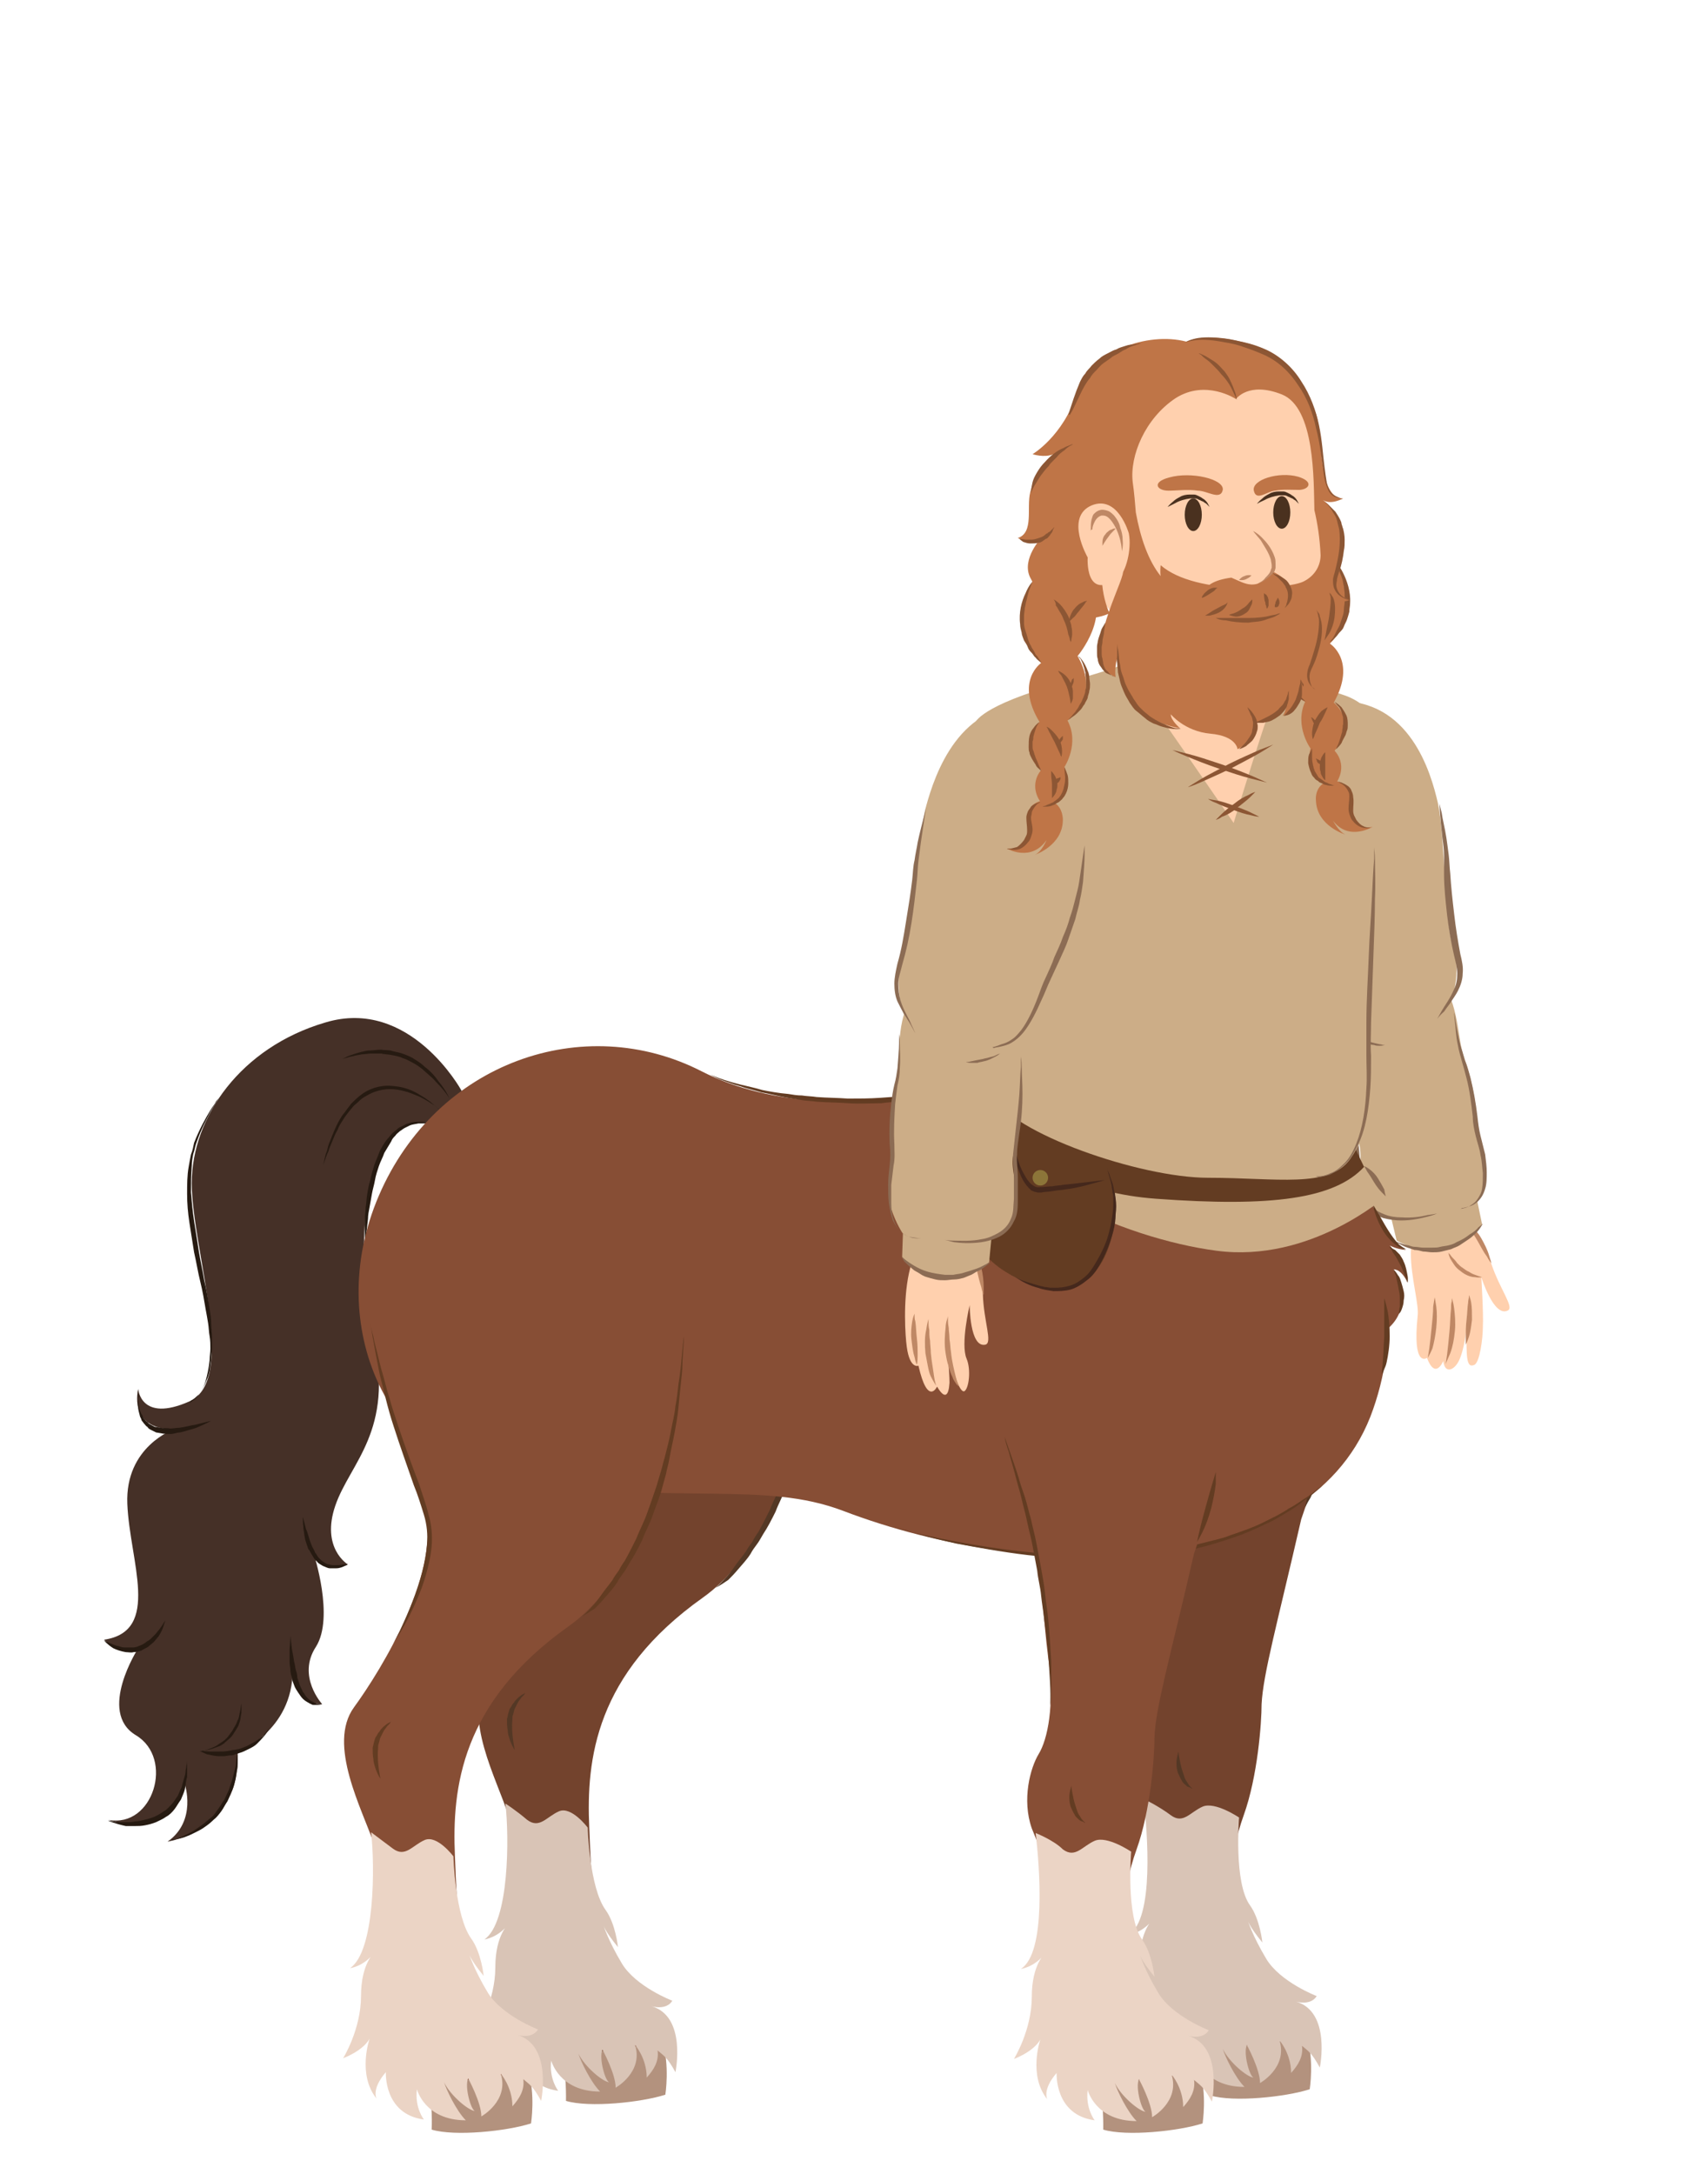 <svg width="220px" height="280px" viewBox="0 0 220 280" version="1.1" xml:space="preserve" xmlns="http://www.w3.org/2000/svg" xmlns:xlink="http://www.w3.org/1999/xlink">
  <!-- Generator: Sketch 49.3 (51167) - http://www.bohemiancoding.com/sketch -->
  <defs/>
  <g>
    <title>centaur-a</title>
    <desc>Created with Sketch.</desc>
    <g id="centaur-a" stroke="none" stroke-width="1" fill="none" fill-rule="evenodd">
      <g id="Centaur-Neutral" transform="translate(13, 43)" fill-rule="nonzero">
        <g id="Group" transform="translate(151, 47)">
          <g transform="translate(17, 66)" id="Shape">
            <path d="M6.3,0.6 C6.3,0.6 9.5,1.9 11.1,6.8 C12.2,10.1 14.1,12.4 13.2,12.8 C11.4,13.7 9.8,8.5 9.8,8.5 C9.8,8.5 10.1,13.3 10,14.9 C10,16.4 9.6,19.5 8.9,19.8 C7.8,20.3 7.9,18.5 7.9,15.2 C7.9,15.2 7.6,17.9 6.9,19.3 C6.3,20.5 5.1,21 4.9,19.3 C4.9,19.3 3.9,21.8 2.8,18.9 C2.8,18.9 0.9,20.3 1.6,13.5 C2,10.6 -2.7,-0.7 6.3,0.6 Z" fill="#FFD0AE"/>
            <path d="M2.9,18.9 C2.9,18.9 3,18.4 3.1,17.7 C3.2,17 3.3,16 3.4,15 C3.5,14 3.6,13.1 3.6,12.3 C3.7,11.6 3.8,11.1 3.8,11.1 C3.8,11.1 3.9,11.6 4,12.3 C4.1,13 4.1,14 4,15 C3.9,16 3.7,17 3.5,17.7 C3.2,18.4 2.9,18.9 2.9,18.9 Z" fill="#BF8865"/>
            <path d="M5.2,19.7 C5.2,19.7 5.3,19.2 5.4,18.4 C5.5,17.6 5.6,16.6 5.7,15.5 C5.8,14.5 5.8,13.4 5.9,12.6 C5.9,12.2 5.9,11.9 6,11.6 C6,11.4 6,11.2 6,11.2 C6,11.2 6.2,11.7 6.3,12.5 C6.4,13.3 6.5,14.4 6.4,15.4 C6.3,16.5 6.1,17.5 5.8,18.3 C5.4,19.2 5.2,19.7 5.2,19.7 Z" fill="#BF8865"/>
            <path d="M7.8,17.2 C7.8,17.2 7.8,16.8 7.8,16.2 C7.8,15.6 7.8,14.8 7.9,14 C8,13.2 8,12.4 8.1,11.8 C8.1,11.5 8.2,11.2 8.2,11.1 C8.2,10.9 8.2,10.8 8.2,10.8 C8.2,10.8 8.4,11.2 8.5,11.8 C8.6,12.4 8.6,13.2 8.6,14 C8.5,14.8 8.4,15.6 8.2,16.2 C8,16.8 7.8,17.2 7.8,17.2 Z" fill="#BF8865"/>
            <path d="M7.3,1.3 C7.3,1.3 7.4,1.3 7.6,1.3 C7.8,1.4 8.1,1.5 8.3,1.7 C8.8,2.1 9.4,2.8 9.8,3.5 C10.2,4.2 10.6,5 10.8,5.7 C11,6.3 11.1,6.7 11.1,6.7 C11.1,6.7 10.8,6.4 10.5,5.8 C10.1,5.3 9.7,4.5 9.3,3.8 C8.9,3.1 8.4,2.4 8,1.9 C7.8,1.7 7.6,1.5 7.5,1.4 C7.4,1.3 7.3,1.3 7.3,1.3 Z" fill="#BF8865"/>
            <path d="M9.9,8.5 C9.9,8.5 9.5,8.6 9,8.5 C8.4,8.5 7.7,8.2 7.1,7.7 C6.8,7.5 6.5,7.2 6.3,6.9 C6.1,6.6 5.9,6.3 5.8,6.1 C5.7,5.9 5.6,5.6 5.6,5.5 C5.6,5.3 5.5,5.3 5.5,5.3 C5.5,5.3 5.6,5.4 5.7,5.5 C5.8,5.6 5.9,5.8 6.1,6 C6.3,6.2 6.5,6.4 6.7,6.7 C6.9,6.9 7.2,7.2 7.4,7.3 C7.7,7.5 7.9,7.7 8.2,7.8 C8.5,8 8.7,8.1 9,8.2 C9.5,8.4 9.9,8.5 9.9,8.5 Z" fill="#BF8865"/>
          </g>
          <g transform="translate(7, 34)" id="Shape">
            <path d="M19.9,33.7 C19.9,33.7 15.8,39.4 8.9,35.8 L8.2,32.9 C8.2,32.9 5.4,32.2 4.6,29.4 C3.8,26.6 4.7,24.3 3.8,22.7 C3,21.1 1.3,11 0.7,7.8 C-1.1,-1.8 11.8,-0.9 14.4,2.1 C17,5.1 16.7,10 17.6,12.3 C18.5,14.6 19.2,18.4 19.2,20.2 C19.2,22.1 20.7,25.6 20.4,27.5 C20,29.4 19.3,30.8 19.3,30.8 L19.9,33.7 Z" fill="#CCAD87"/>
            <path d="M14.1,32.3 C14.1,32.3 13.7,32.5 12.9,32.7 C12.1,32.9 10.9,33.2 9.5,33.2 C8.8,33.2 8,33.1 7.2,32.9 C6.4,32.6 5.6,32.2 5,31.4 C4.7,31 4.5,30.6 4.4,30.1 C4.3,29.6 4.2,29.2 4.1,28.7 C3.9,27.8 3.8,26.8 3.7,25.9 C3.6,24.9 3.6,24 3.4,23.1 C3.2,22.2 3,21.3 2.7,20.5 C2.2,18.8 1.9,17.2 1.7,15.8 C1.5,14.4 1.4,13.2 1.3,12.4 C1.2,11.6 1.2,11.1 1.2,11.1 C1.2,11.1 1.3,11.6 1.4,12.4 C1.5,13.2 1.7,14.4 2,15.7 C2.3,17.1 2.7,18.7 3.2,20.3 C3.4,21.1 3.7,22 3.9,23 C4.1,23.9 4.1,24.9 4.2,25.8 C4.3,26.7 4.4,27.6 4.6,28.6 C4.7,29.1 4.8,29.5 4.9,29.9 C5,30.3 5.2,30.7 5.4,31 C5.9,31.7 6.5,32.1 7.3,32.4 C8,32.7 8.8,32.8 9.5,32.8 C10.9,32.9 12.1,32.7 12.9,32.5 C13.7,32.4 14.1,32.3 14.1,32.3 Z" fill="#8C6C54"/>
            <path d="M17.1,31.7 C17.1,31.7 17.5,31.7 18.2,31.4 C18.5,31.2 18.9,31 19.2,30.6 C19.5,30.2 19.8,29.7 19.9,29.1 C20,28.5 20,27.8 20,27.1 C19.9,26.4 19.9,25.6 19.7,24.8 C19.6,24 19.3,23.2 19.1,22.4 C18.9,21.6 18.7,20.7 18.7,19.8 C18.5,18.1 18.3,16.4 17.9,14.9 C17.7,14.1 17.5,13.4 17.3,12.7 C17.1,12 16.9,11.3 16.8,10.7 C16.5,9.4 16.5,8.3 16.4,7.6 C16.3,6.8 16.3,6.4 16.3,6.4 C16.3,6.4 16.4,6.8 16.5,7.6 C16.6,8.3 16.8,9.4 17.1,10.6 C17.3,11.2 17.5,11.9 17.7,12.6 C18,13.3 18.2,14.1 18.4,14.8 C18.8,16.4 19.1,18.1 19.3,19.8 C19.4,20.7 19.5,21.5 19.7,22.3 C19.9,23.1 20.1,23.9 20.3,24.7 C20.4,25.5 20.5,26.3 20.5,27 C20.5,27.7 20.5,28.5 20.3,29.1 C20.1,29.8 19.8,30.3 19.4,30.7 C19,31.1 18.6,31.3 18.2,31.4 C17.8,31.5 17.5,31.6 17.3,31.6 C17.2,31.7 17.1,31.7 17.1,31.7 Z" fill="#8C6C54"/>
            <path d="M20,33.6 C20,33.6 19.9,33.8 19.7,34.1 C19.5,34.4 19.2,34.8 18.7,35.2 C18.5,35.4 18.2,35.6 17.9,35.8 C17.6,36 17.3,36.2 17,36.4 C16.7,36.6 16.3,36.7 15.9,36.9 C15.5,37 15.1,37.1 14.7,37.2 C14.3,37.3 13.9,37.3 13.5,37.3 C13.1,37.3 12.7,37.2 12.3,37.2 C11.9,37.1 11.6,37 11.2,37 C10.9,36.9 10.6,36.8 10.3,36.7 C9.7,36.5 9.3,36.2 9,36.1 C8.7,35.9 8.5,35.8 8.5,35.8 C8.5,35.8 8.7,35.9 9,36 C9.3,36.1 9.8,36.3 10.4,36.4 C10.7,36.5 11,36.6 11.3,36.6 C11.6,36.6 12,36.7 12.3,36.7 C12.7,36.7 13,36.7 13.4,36.7 C13.8,36.7 14.2,36.7 14.5,36.6 C14.9,36.5 15.2,36.5 15.6,36.4 C16,36.3 16.3,36.2 16.6,36 C17.3,35.7 17.8,35.4 18.3,35 C18.8,34.7 19.2,34.4 19.4,34.1 C19.8,33.8 20,33.6 20,33.6 Z" fill="#8C6C54"/>
          </g>
          <g id="Shape">
            <path d="M10,43.5 C10,43.5 10.3,43.6 10.7,43.7 C10.9,43.8 11.1,43.8 11.4,43.9 C11.6,44 11.9,44.1 12.2,44.1 C12.7,44.3 13.3,44.4 13.7,44.5 C13.9,44.5 14.1,44.6 14.2,44.6 C14.3,44.6 14.4,44.6 14.4,44.6 C14.4,44.6 14.1,44.7 13.7,44.7 C13.5,44.7 13.2,44.7 13,44.6 C12.7,44.6 12.4,44.5 12.2,44.4 C11.6,44.2 11.1,44 10.7,43.7 C10.3,43.7 10,43.5 10,43.5 Z" fill="#8C6C54"/>
            <path d="M20.7,41.6 C23.6,40.2 24.2,34.4 23.1,31.7 C22.1,29 22.1,17.3 21.2,13.4 C20.3,9.5 17.6,-1.42108547e-14 8.1,0.3 C-2.7,0.6 -0.3,23.8 2.7,30.5 C5.7,37.2 6.2,39.9 7.8,41.4 C9.4,42.9 16.9,43.4 20.7,41.6 Z" fill="#CCAD87"/>
            <path d="M11.2,42.8 C11.2,42.8 11.1,42.8 10.8,42.7 C10.6,42.6 10.2,42.6 9.8,42.5 C9.4,42.4 8.8,42.2 8.3,41.8 C7.8,41.4 7.2,40.9 6.8,40.2 C5.9,38.9 5.2,37.1 4.5,35.3 C3.8,33.5 2.9,31.6 2.2,29.6 C1.9,28.6 1.5,27.6 1.3,26.6 C1,25.6 0.8,24.6 0.6,23.6 C0.4,22.6 0.3,21.7 0.2,20.8 C0.1,19.9 0.1,19 0.1,18.3 C0.1,17.5 0.1,16.8 0.1,16.1 C0.1,15.5 0.1,14.9 0.2,14.4 C0.3,13.5 0.3,13 0.3,13 C0.3,13 0.3,13.5 0.4,14.4 C0.4,14.9 0.4,15.4 0.5,16.1 C0.5,16.7 0.6,17.5 0.6,18.2 C0.7,19 0.7,19.8 0.9,20.7 C1,21.6 1.2,22.5 1.4,23.5 C1.6,24.5 1.8,25.4 2.1,26.4 C2.4,27.4 2.7,28.4 3.1,29.3 C3.8,31.3 4.6,33.2 5.3,35.1 C5.6,36 5.9,36.9 6.2,37.8 C6.5,38.6 6.9,39.4 7.3,40 C7.7,40.7 8.2,41.2 8.6,41.6 C9.1,42 9.6,42.2 10,42.4 C10.7,42.6 11.2,42.8 11.2,42.8 Z" fill="#8C6C54"/>
            <path d="M21.1,41.3 C21.1,41.3 21.3,40.9 21.7,40.2 C22.1,39.5 22.8,38.6 23.3,37.4 C23.6,36.8 23.7,36.1 23.7,35.4 C23.7,34.7 23.5,33.9 23.3,33.1 C22.9,31.4 22.6,29.6 22.4,27.9 C22.2,26.1 22,24.3 22,22.6 C22,21.7 22,20.9 22,20.2 C22,19.4 21.9,18.7 21.8,18 C21.5,15.3 21.4,13.5 21.4,13.5 C21.4,13.5 21.5,13.9 21.7,14.7 C21.8,15.5 22.1,16.6 22.3,17.9 C22.4,18.6 22.5,19.3 22.6,20.1 C22.7,20.9 22.7,21.7 22.8,22.5 C22.9,24.2 23.1,26 23.3,27.7 C23.5,29.5 23.8,31.3 24.1,32.9 C24.3,33.7 24.5,34.6 24.4,35.4 C24.4,36.2 24.1,37 23.8,37.6 C23.5,38.2 23.1,38.7 22.8,39.2 C22.5,39.6 22.2,40 22,40.3 C21.3,40.9 21.1,41.3 21.1,41.3 Z" fill="#8C6C54"/>
          </g>
        </g>
        <g id="Group" transform="translate(129, 119)">
          <g id="Shape">
            <path d="M25.6,33.7 C25.7,33.3 33.2,13.1 28.6,7.1 C21.8,-1.7 8.2,-0.3 3.6,3.5 C-1,7.3 0.5,17.2 2.7,23.3 C3.8,26.2 3.9,28.1 4.9,31.8 C5.9,35.5 6.2,42.4 6.8,47 C7.7,53.3 6.7,57.7 5.6,59.5 C4.5,61.3 3.4,65.4 4.7,69.1 C5.6,71.4 9.1,78.7 7.4,90.5 C7,93.4 9.5,95.9 10.7,97 C12.4,98.7 12.8,103.7 12.8,103.7 C14.5,105.4 22.6,104.4 22.6,104.4 C22.8,99.7 22.6,96.4 20.1,94.7 C16.6,92.3 16,88.6 16,87.2 C16.1,83.6 16.2,77.3 18.2,71.8 C20,66.8 20.5,59.9 20.5,57.5 C20.7,53.6 22.5,47.2 25.6,33.7 Z" fill="#73432D"/>
            <path d="M7.2,53.3 C7.2,53.3 7.2,52.8 7.2,51.8 C7.2,50.8 7.1,49.5 7,47.8 C6.9,46.2 6.7,44.3 6.4,42.2 C6.3,41.2 6.1,40.1 6,39.1 C5.9,38 5.6,37 5.5,35.9 C5.3,34.8 5.1,33.8 4.9,32.7 C4.7,31.6 4.4,30.6 4.2,29.6 C4,28.6 3.7,27.6 3.5,26.7 C3.3,25.8 3,24.9 2.8,24.1 C2.6,23.3 2.4,22.6 2.2,21.9 C2,21.3 1.9,20.7 1.7,20.2 C1.4,19.3 1.3,18.7 1.3,18.7 C1.3,18.7 1.5,19.2 1.8,20.1 C2.1,21 2.6,22.3 3.1,23.9 C3.3,24.7 3.6,25.5 3.9,26.4 C4.2,27.3 4.4,28.3 4.7,29.3 C4.9,30.3 5.2,31.3 5.4,32.4 C5.6,33.5 5.8,34.5 6,35.6 C6.2,36.7 6.4,37.8 6.5,38.8 C6.6,39.9 6.8,40.9 6.9,42 C7.1,44 7.2,46 7.3,47.6 C7.3,49.2 7.3,50.6 7.3,51.6 C7.2,52.8 7.2,53.3 7.2,53.3 Z" fill="#543825"/>
            <path d="M26.1,32.2 C26.1,32.2 26.2,31.6 26.4,30.8 C26.6,29.9 26.9,28.8 27.2,27.7 C27.8,25.5 28.5,23.2 28.5,23.2 C28.5,23.2 28.5,23.8 28.5,24.7 C28.4,25.6 28.2,26.7 27.9,27.9 C27.6,29 27.2,30.1 26.8,30.9 C26.3,31.7 26.1,32.2 26.1,32.2 Z" fill="#543825"/>
            <path d="M9.8,63.6 C9.8,63.6 9.8,63.9 9.9,64.4 C10,64.9 10.1,65.5 10.3,66.1 C10.4,66.4 10.5,66.7 10.6,67 C10.7,67.3 10.9,67.5 11,67.7 C11.1,67.9 11.3,68.1 11.4,68.2 C11.5,68.3 11.6,68.4 11.6,68.4 C11.6,68.4 11.5,68.4 11.4,68.3 C11.3,68.2 11,68.2 10.8,68 C10.6,67.8 10.3,67.6 10.2,67.3 C10,67 9.9,66.7 9.7,66.3 C9.5,65.6 9.5,64.9 9.6,64.4 C9.7,63.9 9.8,63.6 9.8,63.6 Z" fill="#543825"/>
          </g>
          <path d="M13.9,107.9 C16.9,108.8 23.6,108.1 26.7,107.1 C26.7,107.1 27.3,103.3 26.3,100.2 C22.8,101.1 15.7,101.9 13.3,101.9 C14.1,104.2 13.9,107.9 13.9,107.9 Z" id="Shape" fill="#B3927E"/>
          <path d="M5.3,69.7 C5.8,74 6.7,85.1 3.4,87.2 C3.4,87.2 5.2,87 6.6,85.1 C6.6,85.1 4.8,86.5 4.8,90.8 C4.8,95.1 2.5,98.8 2.5,98.8 C2.5,98.8 5,97.9 5.9,96.3 C5.9,96.3 4.3,100.9 6.8,104 C6.8,104 6.1,102.8 8,100.6 C8,100.6 7.7,106 12.9,106.7 C12.9,106.7 11.7,105.2 12,102.8 C12,102.8 13,106.8 18.3,106.8 C17.1,105.6 15.8,102.9 15.5,101.9 C16.3,103.6 18.7,105.6 19.5,105.6 C19,105.6 18.1,102.5 18.6,101.4 C18.6,101.4 20.3,104.5 20.3,106.3 C20.3,106.3 23.9,104.3 22.8,100.8 C22.8,100.8 24.3,102.5 24.3,105 C25.2,104 25.9,102.9 25.7,101.5 C26.5,102.2 26.9,102.3 28,104.3 C28,104.3 29.5,97.1 24.9,95.8 C24.9,95.8 26.8,96.4 27.6,95.1 C27.6,95.1 22.9,93.3 21.1,90.3 C19.3,87.3 18.7,85.3 18.7,85.3 C18.7,85.3 18.8,86 20.6,88.2 C20.6,88.2 20.3,85.2 19,83.4 C16.9,80.5 17.6,72.1 17.6,72.1 C17.6,72.1 14.5,70 12.9,70.7 C11.3,71.4 10.4,73 8.8,71.8 C7.2,70.6 5.3,69.7 5.3,69.7 Z" id="Shape" fill="#D9C4B6"/>
        </g>
        <g id="Group" transform="translate(48, 100)">
          <g id="Shape">
            <path d="M44.2,25.4 C44.2,25.4 43.3,53 29.5,62.8 C15.7,72.6 14.5,83.6 14.9,92.4 C15.1,97.9 15.7,114.5 20.7,116.1 C26.1,117.8 24.6,126.7 24.6,126.7 C21.6,127.6 15.4,128.1 12.4,127.2 C12.4,127.2 12.5,119.8 10.3,119.2 C8.1,118.6 5.2,116.8 6.4,113.5 C7.6,110.2 6,95.4 4.5,90.9 C3.1,86.3 -1.6,78 1.9,73.2 C5.4,68.4 13.5,55.3 10.9,47 C8.3,38.7 -5.8,6.8 13.7,2.1 C33.2,-2.6 46.3,5 44.2,25.4 Z" fill="#73432D"/>
            <path d="M11.9,127.6 C14.9,128.5 21.6,127.8 24.7,126.8 C24.7,126.8 25.3,123 24.3,119.9 C20.8,120.8 13.7,121.6 11.3,121.6 C12,123.8 11.9,127.6 11.9,127.6 Z" fill="#B3927E"/>
            <path d="M5.3,82.4 C5.3,82.4 5,82 4.7,81.2 C4.6,80.8 4.4,80.4 4.4,79.9 C4.3,79.4 4.3,78.9 4.3,78.4 C4.4,78.1 4.4,77.9 4.5,77.6 C4.6,77.3 4.6,77.1 4.8,76.9 C4.9,76.7 5,76.5 5.2,76.3 C5.3,76.1 5.5,75.9 5.6,75.8 C5.9,75.5 6.2,75.3 6.4,75.2 C6.6,75.1 6.7,75 6.7,75 C6.7,75 6.6,75.1 6.5,75.3 C6.4,75.4 6.3,75.5 6.2,75.6 C6.1,75.7 6,75.9 5.9,76 C5.8,76.1 5.7,76.3 5.6,76.5 C5.5,76.7 5.4,76.9 5.3,77.1 C5.2,77.3 5.2,77.5 5.1,77.8 C5,78 5,78.3 5,78.5 C4.9,79.5 5,80.4 5.1,81.2 C5.2,81.9 5.3,82.4 5.3,82.4 Z" fill="#543825"/>
            <path d="M6.8,65.1 C6.8,65.1 7.1,64.5 7.7,63.4 C8.2,62.3 8.9,60.8 9.6,58.9 C10.3,57 11,54.7 11.2,52.2 C11.3,51 11.2,49.7 10.8,48.4 C10.4,47.1 10,45.8 9.5,44.6 C8.6,42 7.7,39.5 6.9,37 C6.1,34.6 5.6,32.2 5.1,30.3 C4.7,28.3 4.4,26.6 4.2,25.5 C4,24.3 3.9,23.7 3.9,23.7 C3.9,23.7 4,24.4 4.3,25.5 C4.4,26.1 4.6,26.8 4.8,27.6 C5,28.4 5.2,29.3 5.5,30.3 C5.8,31.3 6,32.3 6.4,33.5 C6.7,34.6 7.1,35.8 7.5,37 C8.3,39.4 9.2,41.9 10.2,44.5 C10.6,45.8 11.1,47.1 11.4,48.4 C11.8,49.7 11.9,51.1 11.8,52.4 C11.7,53.7 11.4,54.9 11.1,56 C10.8,57.1 10.4,58.2 10,59.1 C9.2,61 8.4,62.5 7.8,63.5 C7.2,64.5 6.8,65.1 6.8,65.1 Z" fill="#543825"/>
            <path d="M31.2,61.5 C31.2,61.5 31.7,61.1 32.4,60.3 C32.8,59.9 33.2,59.4 33.6,58.8 C34,58.2 34.6,57.5 35.1,56.8 C35.3,56.4 35.6,56 35.9,55.6 C36.1,55.2 36.4,54.7 36.7,54.3 C37.2,53.4 37.7,52.4 38.2,51.4 C38.6,50.3 39.2,49.3 39.6,48.1 C40,47 40.4,45.8 40.8,44.6 L41.3,42.9 C41.5,42.3 41.6,41.7 41.8,41.1 C42.1,39.9 42.4,38.8 42.6,37.7 C42.8,36.6 43.1,35.5 43.2,34.4 C43.4,33.4 43.5,32.4 43.6,31.5 C43.9,29.7 44,28.1 44.1,27.1 C44.2,26 44.3,25.4 44.3,25.4 C44.3,25.4 44.3,26 44.2,27.1 C44.2,27.6 44.1,28.3 44.1,29 C44.1,29.8 44,30.6 43.9,31.5 C43.8,32.4 43.7,33.4 43.6,34.5 C43.5,35.6 43.3,36.7 43.1,37.8 C42.9,38.9 42.6,40.1 42.4,41.3 C42.3,41.9 42.1,42.5 42,43.1 L41.5,44.9 C41.2,46.1 40.7,47.2 40.3,48.4 C39.9,49.6 39.3,50.6 38.9,51.7 C38.4,52.7 37.9,53.7 37.3,54.6 C37,55.1 36.8,55.5 36.5,55.9 C36.2,56.3 35.9,56.7 35.7,57.1 C35.2,57.9 34.6,58.5 34.1,59.1 C33.6,59.7 33.2,60.1 32.8,60.5 C31.8,61.2 31.2,61.5 31.2,61.5 Z" fill="#543825"/>
          </g>
          <path d="M4.1,89.3 C4.6,93.6 4.6,104.6 1.4,106.8 C1.4,106.8 3.2,106.6 4.6,104.7 C4.6,104.7 2.8,106.1 2.8,110.4 C2.8,114.7 0.5,118.4 0.5,118.4 C0.5,118.4 3,117.5 3.9,115.9 C3.9,115.9 2.3,120.5 4.8,123.6 C4.8,123.6 4.1,122.4 6,120.2 C6,120.2 5.7,125.6 10.9,126.3 C10.9,126.3 9.7,124.8 10,122.4 C10,122.4 11,126.4 16.3,126.4 C15.1,125.2 13.8,122.5 13.5,121.5 C14.3,123.2 16.7,125.2 17.5,125.2 C17,125.2 16.1,122.1 16.6,121 C16.6,121 18.3,124.1 18.3,125.9 C18.3,125.9 21.9,123.9 20.8,120.4 C20.8,120.4 22.3,122.1 22.3,124.6 C23.2,123.6 23.9,122.5 23.7,121.1 C24.5,121.8 24.9,121.9 26,123.9 C26,123.9 27.5,116.7 22.9,115.4 C22.9,115.4 24.8,116 25.6,114.7 C25.6,114.7 20.9,112.9 19.1,109.9 C17.3,106.9 16.7,104.9 16.7,104.9 C16.7,104.9 16.8,105.6 18.6,107.8 C18.6,107.8 18.3,104.8 17,103 C14.9,100.1 14.7,92.4 14.7,92.4 C14.7,92.4 12.6,89.6 11,90.3 C9.4,91 8.5,92.6 6.9,91.4 C5.5,90.2 4.1,89.3 4.1,89.3 Z" id="Shape" fill="#D9C4B6"/>
        </g>
        <g id="Group" transform="translate(0, 88)">
          <g id="Shape">
            <path d="M43.8,14 C33.9,10.6 32.3,29.3 35.1,41.3 C37.8,53.3 32.1,57.4 30.2,62.9 C28.3,68.4 31.8,70.5 31.8,70.5 C29.1,71.6 27.4,69.1 27.4,69.1 C27.4,69.1 30.1,77.3 27.7,81.1 C25.2,84.9 28.5,88.5 28.5,88.5 C25,88.5 24.7,84.1 24.7,84.1 C24.7,92 17.6,94.7 17.6,94.7 C18.1,104.8 8.6,106.2 8.6,106.2 C12.4,103.5 10.8,98.8 10.8,98.8 C8.6,106.2 1,103.4 1,103.4 C6.7,104.5 9.5,95.5 4.5,92.5 C-0.5,89.5 4.8,81.3 4.8,81.3 C2.3,82.1 0.4,80.2 0.4,80.2 C7.8,79.1 3.7,70.1 3.4,62.7 C3.1,55.3 9.4,53.1 9.4,53.1 C3.4,53.1 4.8,47.9 4.8,47.9 C4.8,47.9 5.1,52.3 11.4,49.5 C17.7,46.7 11.7,29.8 11.7,21.4 C11.7,12.9 18,3.9 28.9,0.7 C39.8,-2.6 46.4,9.4 46.4,9.4 C49.3,15 46.9,15.1 43.8,14 Z" fill="#453027"/>
            <path d="M31.8,70.5 C31.8,70.5 31.7,70.6 31.4,70.7 C31.2,70.8 30.8,71 30.3,71 C30.1,71 29.8,71 29.5,71 C29.2,71 28.9,70.8 28.6,70.7 C28.3,70.5 28,70.4 27.8,70.1 C27.5,69.9 27.4,69.6 27.2,69.3 C27,69 26.9,68.7 26.7,68.5 C26.6,68.2 26.5,67.9 26.4,67.6 C26.2,67 26.2,66.5 26.1,66 C26,65.1 26,64.4 26,64.4 C26,64.4 26.2,65 26.4,65.9 C26.6,66.3 26.7,66.8 26.9,67.4 C27,67.7 27.1,67.9 27.2,68.2 C27.3,68.4 27.5,68.7 27.6,69 C27.8,69.2 27.9,69.5 28.1,69.7 C28.3,69.9 28.5,70.1 28.7,70.2 C28.9,70.3 29.1,70.5 29.4,70.5 C29.6,70.6 29.9,70.6 30.1,70.6 C30.5,70.6 30.9,70.6 31.2,70.5 C31.6,70.5 31.8,70.5 31.8,70.5 Z" fill="#261A11"/>
            <path d="M28.5,88.5 C28.5,88.5 28.3,88.6 28,88.6 C27.8,88.6 27.7,88.6 27.4,88.6 C27.3,88.6 27.2,88.6 27.1,88.5 C27,88.5 26.9,88.4 26.7,88.3 C26.5,88.2 26.2,88 26,87.8 C25.8,87.6 25.6,87.3 25.4,87 C25.2,86.7 25,86.4 24.9,86.1 C24.8,85.8 24.6,85.4 24.6,85.1 C24.5,84.8 24.4,84.4 24.4,84.1 C24.4,83.8 24.3,83.4 24.3,83.1 C24.3,82.8 24.3,82.5 24.3,82.2 C24.3,81.9 24.3,81.6 24.3,81.4 C24.4,80.4 24.4,79.7 24.4,79.7 C24.4,79.7 24.5,80.4 24.6,81.4 C24.7,81.9 24.8,82.5 24.9,83.1 C25,83.4 25,83.7 25.1,84.1 C25.2,84.4 25.3,84.7 25.3,85.1 C25.4,85.4 25.5,85.7 25.6,86 C25.7,86.3 25.9,86.6 26,86.9 C26.2,87.1 26.3,87.4 26.5,87.6 C26.7,87.8 26.9,88 27.1,88.1 C27.3,88.2 27.5,88.3 27.7,88.4 C27.9,88.5 28.1,88.5 28.2,88.5 C28.3,88.5 28.5,88.5 28.5,88.5 Z" fill="#261A11"/>
            <path d="M21.7,91.6 C21.3,92.4 20.7,93 20.1,93.6 C19.8,93.9 19.4,94.1 19,94.3 C18.6,94.5 18.2,94.7 17.8,94.8 C17.6,94.9 17.4,94.9 17.2,95 C17,95.1 16.8,95.1 16.6,95.1 L15.9,95.2 L15.2,95.2 C14.8,95.2 14.3,95.1 13.9,95 C13.7,95 13.5,94.9 13.3,94.8 C13.1,94.7 12.9,94.6 12.7,94.6 C13.4,94.5 14.2,94.2 14.8,93.9 C15.1,93.7 15.4,93.5 15.7,93.3 C16,93.1 16.3,92.8 16.5,92.5 C16.6,92.4 16.7,92.2 16.8,92.1 C16.9,92 17,91.8 17.1,91.6 L17.4,91.1 L17.6,90.6 C17.8,90.3 17.8,89.9 17.9,89.5 C18,89.1 18,88.8 18.1,88.4 C18.1,88.6 18.1,88.8 18.1,89 C18.1,89.2 18.1,89.4 18.1,89.6 C18,90 18,90.4 17.9,90.7 L17.7,91.3 L17.4,91.8 C17.2,92.1 17,92.5 16.7,92.8 C16.4,93.1 16.1,93.3 15.8,93.6 L15.3,93.9 L15,94 C14.3,94.3 13.5,94.5 12.8,94.5 C13.2,94.5 13.6,94.6 14.1,94.6 L14.7,94.6 C14.9,94.6 15.1,94.6 15.3,94.6 C15.7,94.6 16.1,94.6 16.5,94.5 C16.7,94.5 16.9,94.4 17.1,94.4 C17.3,94.4 17.5,94.3 17.7,94.3 C18.1,94.2 18.5,94 18.8,93.9 C19.2,93.7 19.5,93.5 19.9,93.3 C20.2,93.1 20.6,92.8 20.9,92.6 C21.1,92.3 21.4,92 21.7,91.6 Z" fill="#261A11"/>
            <path d="M0.9,103.5 C0.9,103.5 1.1,103.5 1.6,103.6 C2,103.7 2.6,103.7 3.3,103.7 C3.7,103.7 4,103.7 4.4,103.6 C4.8,103.6 5.2,103.5 5.6,103.4 C6,103.3 6.4,103.2 6.9,103 C7.3,102.8 7.7,102.6 8.1,102.3 C8.5,102.1 8.8,101.7 9.1,101.4 C9.4,101.1 9.6,100.7 9.9,100.3 C10.1,99.9 10.2,99.5 10.4,99.2 C10.5,98.8 10.6,98.4 10.7,98.1 C10.8,97.8 10.9,97.4 10.9,97.2 C10.9,96.9 11,96.7 11,96.5 C11.1,96.1 11.1,95.8 11.1,95.8 C11.1,95.8 11.1,96 11.1,96.5 C11.1,96.7 11.1,97 11.1,97.3 C11.1,97.4 11.1,97.6 11.1,97.8 C11.1,98 11,98.1 11,98.3 C10.9,98.7 10.9,99.1 10.8,99.5 C10.7,99.9 10.5,100.3 10.3,100.8 C10,101.2 9.8,101.6 9.5,102 C9.2,102.4 8.8,102.8 8.4,103 C8,103.3 7.5,103.5 7.1,103.7 C6.6,103.9 6.2,104 5.7,104.1 C5.2,104.2 4.8,104.2 4.4,104.2 C4,104.2 3.6,104.2 3.2,104.2 C1.8,103.9 0.9,103.5 0.9,103.5 Z" fill="#261A11"/>
            <path d="M0.4,80.3 C0.4,80.3 1,80.6 1.8,80.9 C2,81 2.3,81 2.5,81.1 C2.8,81.2 3,81.2 3.3,81.2 C3.6,81.2 3.9,81.2 4.1,81.2 C4.4,81.2 4.7,81.1 4.9,81 C5.2,80.9 5.4,80.8 5.7,80.6 C5.9,80.4 6.2,80.3 6.4,80.1 C6.6,79.9 6.8,79.7 7,79.5 C7.2,79.3 7.3,79.1 7.5,78.9 C7.8,78.5 8,78.2 8.1,78 C8.3,77.8 8.3,77.6 8.3,77.6 C8.3,77.6 8.3,77.8 8.2,78 C8.1,78.3 8,78.7 7.8,79.1 C7.7,79.3 7.6,79.5 7.4,79.8 C7.2,80 7,80.3 6.8,80.5 C6.6,80.7 6.3,80.9 6.1,81.1 C5.8,81.3 5.5,81.4 5.2,81.6 C4.9,81.7 4.5,81.8 4.2,81.8 C3.9,81.9 3.5,81.8 3.2,81.8 C2.6,81.7 2,81.5 1.6,81.3 C0.8,80.8 0.4,80.3 0.4,80.3 Z" fill="#261A11"/>
            <path d="M4.8,48.1 C4.8,48.1 4.8,48.3 4.8,48.7 C4.8,49.1 4.8,49.6 4.9,50.2 C4.9,50.5 5.1,50.8 5.2,51.1 C5.3,51.2 5.4,51.4 5.4,51.5 C5.5,51.7 5.6,51.8 5.7,51.9 C5.8,52.1 6,52.1 6.1,52.3 C6.2,52.4 6.4,52.5 6.6,52.6 C6.8,52.7 6.9,52.8 7.1,52.8 L7.7,52.9 C8.1,53 8.5,52.9 8.9,53 C9.3,53 9.7,52.9 10.1,52.9 C10.9,52.8 11.5,52.6 12.2,52.5 C13.4,52.2 14.2,52 14.2,52 C14.2,52 13.5,52.4 12.3,52.9 C12,53 11.7,53.1 11.3,53.2 C11,53.3 10.6,53.4 10.2,53.5 C9.8,53.5 9.4,53.7 9,53.7 C8.6,53.7 8.1,53.7 7.7,53.6 L7.1,53.5 C6.9,53.4 6.7,53.3 6.5,53.2 C6.3,53.1 6.1,53 6,52.8 C5.8,52.7 5.7,52.5 5.5,52.3 C5.4,52.1 5.2,52 5.2,51.8 C5.1,51.6 5,51.4 5,51.3 C4.9,50.9 4.8,50.6 4.8,50.3 C4.7,49.7 4.8,49.1 4.9,48.8 C4.7,48.3 4.8,48.1 4.8,48.1 Z" fill="#261A11"/>
            <path d="M44.9,10.5 C44.9,10.5 44.4,9.6 43.3,8.5 C43,8.2 42.8,7.9 42.4,7.6 C42.1,7.3 41.7,7 41.4,6.7 C41,6.4 40.6,6.1 40.2,5.9 C39.8,5.7 39.3,5.4 38.9,5.3 C38.5,5.1 38,5 37.5,4.9 C37,4.8 36.5,4.8 36.1,4.7 C35.6,4.7 35.2,4.7 34.8,4.7 C34.4,4.7 34,4.8 33.6,4.8 C33.2,4.9 32.9,4.9 32.6,5 C32.3,5.1 32,5.1 31.8,5.2 C31.4,5.3 31.1,5.4 31.1,5.4 C31.1,5.4 31.3,5.3 31.7,5.1 C31.9,5 32.2,4.9 32.5,4.8 C32.8,4.7 33.1,4.6 33.5,4.5 C33.9,4.4 34.3,4.3 34.7,4.3 C35.1,4.3 35.6,4.2 36.1,4.2 C36.6,4.3 37.1,4.2 37.6,4.4 C38.1,4.5 38.6,4.6 39.1,4.8 C39.6,5 40.1,5.2 40.5,5.5 C41,5.8 41.4,6.1 41.7,6.4 C42.5,7 43.1,7.7 43.5,8.3 C44.5,9.5 44.9,10.5 44.9,10.5 Z" fill="#261A11"/>
            <path d="M43.7,12 C43.7,12 43.4,11.8 43,11.4 C42.5,11.1 41.8,10.6 40.9,10.2 C40,9.8 38.9,9.4 37.7,9.3 C36.5,9.2 35.2,9.5 34.1,10.2 C33.5,10.5 33.1,11 32.6,11.4 C32.4,11.6 32.2,11.9 32,12.1 C31.8,12.4 31.6,12.6 31.4,12.9 C31.1,13.4 30.7,13.9 30.5,14.5 C30.2,15 30,15.5 29.8,16 C29.6,16.5 29.4,16.9 29.3,17.3 C29.1,17.7 29,18 28.9,18.3 C28.7,18.9 28.6,19.2 28.6,19.2 C28.6,19.2 28.7,18.9 28.8,18.3 C28.9,18 28.9,17.7 29.1,17.3 C29.2,16.9 29.3,16.4 29.5,16 C29.9,15 30.3,13.9 31,12.8 C31.2,12.5 31.4,12.3 31.6,12 C31.8,11.7 32,11.5 32.2,11.2 C32.7,10.7 33.2,10.2 33.8,9.8 C35,9 36.5,8.7 37.8,8.9 C39.1,9 40.3,9.5 41.2,10.1 C42.1,10.6 42.8,11.2 43.2,11.6 C43.5,11.8 43.7,12 43.7,12 Z" fill="#261A11"/>
          </g>
          <path d="M42.8,13.9 C42.8,13.9 42.5,13.8 41.9,13.7 C41.6,13.7 41.3,13.7 40.9,13.7 C40.5,13.8 40.1,13.8 39.7,14 C39.5,14.1 39.3,14.2 39.1,14.3 C38.9,14.4 38.7,14.6 38.5,14.7 C38.3,14.9 38.1,15 37.9,15.3 C37.7,15.5 37.5,15.7 37.4,16 C37.1,16.5 36.8,17 36.5,17.5 C36.3,18.1 36,18.6 35.8,19.2 C35.6,19.8 35.4,20.4 35.3,21 C35.2,21.6 35,22.2 34.9,22.8 C34.8,23.4 34.7,23.9 34.6,24.5 C34.5,25 34.4,25.5 34.4,26 C34.2,27.9 34,29.2 34,29.2 C34,29.2 34,27.9 34,26 C34,25.5 34.1,25 34.1,24.5 C34.2,24 34.2,23.4 34.3,22.8 C34.4,22.2 34.5,21.6 34.7,21 C34.8,20.4 35,19.8 35.2,19.1 C35.4,18.5 35.7,17.9 35.9,17.3 C36.2,16.7 36.5,16.2 36.9,15.7 C37.1,15.5 37.3,15.2 37.5,15 C37.7,14.8 38,14.6 38.2,14.4 C38.4,14.2 38.7,14.1 38.9,14 C39.1,13.9 39.4,13.7 39.6,13.7 C40.1,13.5 40.5,13.5 40.9,13.5 C41.3,13.5 41.6,13.5 41.9,13.6 C42.5,13.8 42.8,13.9 42.8,13.9 Z" id="Shape" fill="#261A11"/>
          <path d="M8.6,106.2 C8.6,106.2 8.8,106.1 9.3,106 C9.7,105.9 10.3,105.7 11,105.3 C11.7,105 12.4,104.5 13.1,104 C13.5,103.7 13.8,103.4 14.2,103.1 C14.6,102.8 14.8,102.4 15.1,102 C15.4,101.6 15.6,101.2 15.9,100.8 C16.1,100.4 16.3,99.9 16.5,99.5 C16.6,99.1 16.8,98.6 16.9,98.3 C17,97.9 17.1,97.5 17.2,97.1 C17.3,96.7 17.4,96.4 17.4,96.1 C17.4,95.8 17.5,95.5 17.5,95.3 C17.6,94.9 17.6,94.6 17.6,94.6 C17.6,94.6 17.6,94.9 17.6,95.3 C17.6,95.5 17.6,95.8 17.6,96.1 C17.6,96.4 17.6,96.8 17.5,97.1 C17.4,97.5 17.4,97.9 17.3,98.3 C17.2,98.7 17.1,99.2 16.9,99.6 C16.7,100 16.5,100.5 16.3,101 C16,101.4 15.8,101.9 15.5,102.3 C15.2,102.7 14.9,103.1 14.5,103.4 C14.1,103.8 13.7,104.1 13.4,104.3 C13,104.6 12.6,104.8 12.2,105 C11.8,105.2 11.4,105.4 11.1,105.5 C10.4,105.8 9.8,105.9 9.3,105.9 C8.8,106.2 8.6,106.2 8.6,106.2 Z" id="Shape" fill="#261A11"/>
          <path d="M11.3,49.7 C11.3,49.7 11.5,49.7 11.7,49.5 C12,49.3 12.3,49.1 12.6,48.6 C12.9,48.1 13.3,47.6 13.5,46.8 C13.7,46.1 13.9,45.2 14,44.2 C14,43.7 14.1,43.2 14.1,42.7 C14.1,42.2 14.1,41.7 14,41.1 C13.9,40.6 13.9,40 13.8,39.4 C13.7,38.8 13.6,38.2 13.5,37.7 C13.3,36.5 13.1,35.3 12.8,34.1 C12.5,32.9 12.3,31.6 12,30.3 C11.8,29 11.6,27.8 11.4,26.5 C11.2,25.2 11.1,24 11.1,22.8 C11.1,21.6 11.1,20.4 11.3,19.3 C11.4,18.7 11.5,18.2 11.6,17.7 C11.8,17.2 11.9,16.7 12,16.2 C12.7,14.4 13.5,13 14.1,12 C14.4,11.5 14.7,11.2 14.8,10.9 C15,10.6 15.1,10.5 15.1,10.5 C15.1,10.5 14.8,11.1 14.2,12 C13.7,13 12.9,14.4 12.3,16.2 C12.1,16.7 12.1,17.1 11.9,17.6 C11.8,18.1 11.7,18.6 11.7,19.2 C11.6,20.3 11.6,21.4 11.6,22.6 C11.7,23.8 11.8,25 12,26.3 C12.2,27.5 12.4,28.8 12.6,30.1 C12.8,31.4 13.1,32.6 13.3,33.9 C13.6,35.1 13.8,36.4 14,37.6 C14.1,38.2 14.2,38.8 14.2,39.4 C14.2,40 14.3,40.6 14.3,41.1 C14.3,41.7 14.3,42.2 14.3,42.7 C14.3,43.2 14.2,43.7 14.2,44.2 C14.1,44.7 14.1,45.1 14,45.6 C13.9,46 13.8,46.4 13.6,46.8 C13.3,47.6 12.9,48.1 12.6,48.6 C12.2,49 11.9,49.3 11.6,49.4 C11.5,49.7 11.3,49.7 11.3,49.7 Z" id="Shape" fill="#261A11"/>
        </g>
        <g id="Group" transform="translate(33, 89)">
          <g id="Shape">
            <g>
              <path d="M128.1,16.6 C133.5,27.3 134.5,40.2 130.5,50.5 C122.1,71.8 87.2,72 62.6,62.6 C52.3,58.7 42,61.9 18.5,58.7 C4.7,56.8 -4.6,39.2 2.8,22 C10.2,4.8 29.2,-1.8 44.4,6 C62.6,15.3 91.2,5.7 97.9,1.8 C104.1,-1.8 122.8,5.9 128.1,16.6 Z" fill="#874E35"/>
              <path d="M45.5,6.4 C45.5,6.4 46.1,6.7 47.3,7.1 C47.9,7.3 48.6,7.5 49.4,7.7 C50.2,7.9 51.2,8.1 52.2,8.4 C53.2,8.6 54.3,8.8 55.5,8.9 C56.1,9 56.7,9.1 57.3,9.1 C57.9,9.2 58.6,9.2 59.2,9.3 C60.5,9.4 61.9,9.4 63.2,9.5 C64.6,9.5 66,9.5 67.4,9.4 C68.8,9.3 70.2,9.2 71.6,9.1 C73,8.9 74.3,8.8 75.6,8.6 C76.9,8.4 78.1,8.1 79.3,7.9 C80.5,7.7 81.6,7.4 82.6,7.1 C83.6,6.9 84.6,6.7 85.4,6.4 C86.2,6.2 86.9,6 87.5,5.8 C88.7,5.5 89.4,5.3 89.4,5.3 C89.4,5.3 88.7,5.5 87.6,5.9 C87,6.1 86.3,6.3 85.5,6.6 C84.7,6.9 83.8,7.2 82.7,7.4 C81.7,7.7 80.6,8 79.4,8.3 C78.2,8.5 77,8.8 75.7,9.1 C74.4,9.3 73,9.5 71.7,9.7 C70.3,9.9 68.9,9.9 67.5,10.1 C66.1,10.1 64.7,10.2 63.3,10.1 C61.9,10 60.5,10 59.2,9.9 C58.5,9.8 57.9,9.8 57.3,9.7 C56.7,9.6 56.1,9.5 55.5,9.4 C54.3,9.2 53.2,8.9 52.1,8.7 C51.1,8.4 50.1,8.2 49.3,7.9 C48.5,7.7 47.8,7.4 47.2,7.2 C46.1,6.8 45.5,6.4 45.5,6.4 Z" fill="#633C22"/>
            </g>
            <path d="M68.5,64.5 C68.5,64.5 69.4,64.8 70.9,65.2 C72.4,65.6 74.7,66.1 77.4,66.6 C82.8,67.6 90,68.6 97.3,68.3 C99.1,68.3 100.9,68.1 102.7,67.9 C104.5,67.7 106.2,67.4 107.9,67 C108.7,66.8 109.5,66.6 110.3,66.4 C111.1,66.2 111.9,66 112.6,65.7 C114.1,65.2 115.5,64.7 116.7,64.1 C117.3,63.8 117.9,63.5 118.5,63.2 C119,62.9 119.6,62.6 120,62.3 C121,61.8 121.7,61.2 122.4,60.8 C123.7,59.8 124.4,59.3 124.4,59.3 C124.4,59.3 123.7,59.9 122.5,60.9 C121.8,61.4 121.1,62 120.1,62.6 C119.6,62.9 119.1,63.2 118.6,63.5 C118.1,63.8 117.5,64.1 116.8,64.4 C115.6,65 114.2,65.6 112.7,66.1 C111.2,66.6 109.6,67.1 107.9,67.5 C106.2,67.9 104.5,68.2 102.7,68.4 C100.9,68.6 99.1,68.8 97.2,68.8 C95.4,68.9 93.5,68.8 91.7,68.7 C89.9,68.6 88.1,68.5 86.4,68.3 C83,67.9 79.8,67.3 77.1,66.8 C74.4,66.2 72.2,65.6 70.7,65.1 C69.4,64.8 68.5,64.5 68.5,64.5 Z" fill="#633C22"/>
          </g>
          <g transform="translate(129, 19)" id="Shape">
            <path d="M0.1,0.3 C0.1,0.3 3.3,9.3 6.1,10 C6.1,10 3.4,9.9 2.6,7.9 C2.6,7.9 6.3,11.3 6.3,14.2 C6.3,14.2 5.6,12.5 4.5,12.5 C4.5,12.5 7.4,16.9 3.8,20.1" fill="#874E35"/>
            <path d="M3.3,16.2 C3.3,16.2 3.5,16.8 3.7,17.7 C3.9,18.6 4,19.9 4,21.1 C4,22.3 3.8,23.6 3.6,24.5 C3.5,25 3.3,25.3 3.2,25.6 C3.1,25.9 3,26 3,26 C3,26 3,25.8 3,25.6 C3,25.3 3.1,24.9 3.1,24.5 C3.2,23.6 3.2,22.4 3.3,21.2 C3.3,20 3.3,18.8 3.3,17.8 C3.3,16.8 3.3,16.2 3.3,16.2 Z" fill="#633C22"/>
            <path d="M6.1,9.9 C6.1,9.9 6,9.9 5.8,9.9 C5.6,9.8 5.3,9.7 5,9.5 C4.4,9.1 3.7,8.4 3.2,7.6 C2.7,6.8 2.3,5.9 2.1,5.2 C2,4.9 1.9,4.6 1.9,4.4 C1.9,4.2 1.8,4.1 1.8,4.1 C1.8,4.1 2.1,4.5 2.4,5.1 C2.8,5.7 3.2,6.5 3.7,7.3 C4.2,8.1 4.7,8.8 5.2,9.3 C5.7,9.7 6.1,9.9 6.1,9.9 Z" fill="#633C22"/>
            <path d="M6.3,14.2 C6.3,14.2 6.2,13.9 6,13.4 C5.8,12.9 5.6,12.3 5.3,11.8 C5,11.2 4.7,10.7 4.4,10.3 C4.3,10.1 4.2,9.9 4.1,9.8 C4,9.7 4,9.6 4,9.6 C4,9.6 4.1,9.6 4.2,9.7 C4.3,9.8 4.5,9.9 4.7,10 C4.9,10.2 5.1,10.4 5.3,10.6 C5.5,10.9 5.7,11.2 5.8,11.5 C6.1,12.1 6.2,12.8 6.3,13.3 C6.4,13.8 6.3,14.2 6.3,14.2 Z" fill="#633C22"/>
            <path d="M4.5,12.5 C4.5,12.5 4.8,12.8 5.1,13.3 C5.3,13.5 5.4,13.9 5.5,14.2 C5.6,14.5 5.7,14.9 5.8,15.3 C5.9,15.7 5.9,16.1 5.8,16.5 C5.8,16.9 5.7,17.2 5.6,17.5 C5.5,17.8 5.4,18 5.3,18.1 C5.2,18.2 5.2,18.3 5.2,18.3 C5.2,18.3 5.2,18.2 5.2,18 C5.2,17.8 5.2,17.6 5.3,17.3 C5.3,17 5.3,16.7 5.3,16.4 C5.3,16.1 5.3,15.7 5.2,15.3 C5.1,14.6 4.9,13.9 4.8,13.3 C4.6,12.9 4.5,12.5 4.5,12.5 Z" fill="#633C22"/>
          </g>
        </g>
        <g id="Group" transform="translate(31, 104)">
          <g id="Shape">
            <path d="M43.9,25.1 C43.9,25.1 43,52.7 29.2,62.5 C15.4,72.3 14.2,83.3 14.6,92.1 C14.8,97.6 15.4,114.2 20.4,115.8 C25.8,117.5 24.3,126.4 24.3,126.4 C21.3,127.3 15.1,127.8 12.1,126.9 C12.1,126.9 12.2,119.5 10,118.9 C7.8,118.3 4.9,116.5 6.1,113.2 C7.3,109.9 5.7,95.1 4.2,90.6 C2.7,86.1 -1.9,77.7 1.6,72.9 C5.1,68.1 13.2,55 10.6,46.7 C8,38.4 -6.1,6.5 13.4,1.8 C32.9,-2.9 46,4.7 43.9,25.1 Z" fill="#874E35"/>
            <path d="M11.6,127.3 C14.6,128.2 21.3,127.5 24.4,126.5 C24.4,126.5 25,122.7 24,119.6 C20.5,120.5 13.4,121.3 11,121.3 C11.8,123.5 11.6,127.3 11.6,127.3 Z" fill="#B3927E"/>
            <path d="M5,82.1 C5,82.1 4.7,81.7 4.4,80.9 C4.3,80.5 4.1,80.1 4.1,79.6 C4,79.1 4,78.6 4,78.1 C4.1,77.8 4.1,77.6 4.2,77.3 C4.3,77 4.3,76.8 4.5,76.6 C4.6,76.4 4.7,76.2 4.9,76 C5,75.8 5.2,75.6 5.3,75.5 C5.6,75.2 5.9,75 6.1,74.9 C6.3,74.8 6.4,74.7 6.4,74.7 C6.4,74.7 6.3,74.8 6.2,75 C6.1,75.1 6,75.2 5.9,75.3 C5.8,75.4 5.7,75.6 5.6,75.7 C5.5,75.8 5.4,76 5.3,76.2 C5.2,76.4 5.1,76.6 5,76.8 C4.9,77 4.9,77.2 4.8,77.5 C4.7,77.7 4.7,78 4.7,78.2 C4.6,79.2 4.7,80.1 4.8,80.9 C4.9,81.6 5,82.1 5,82.1 Z" fill="#633C22"/>
            <path d="M6.6,64.8 C6.6,64.8 6.9,64.2 7.5,63.1 C8,62 8.7,60.5 9.4,58.6 C10.1,56.7 10.8,54.4 11,51.9 C11.1,50.7 11,49.4 10.6,48.1 C10.2,46.8 9.8,45.5 9.3,44.3 C8.4,41.7 7.5,39.2 6.7,36.7 C5.9,34.3 5.4,31.9 4.9,30 C4.5,28 4.2,26.3 4,25.2 C3.8,24 3.7,23.4 3.7,23.4 C3.7,23.4 3.8,24.1 4.1,25.2 C4.2,25.8 4.4,26.5 4.6,27.3 C4.8,28.1 5,29 5.3,30 C5.6,31 5.8,32 6.2,33.2 C6.5,34.3 6.9,35.5 7.3,36.7 C8.1,39.1 9,41.6 10,44.2 C10.4,45.5 10.9,46.8 11.2,48.1 C11.6,49.4 11.7,50.8 11.6,52.1 C11.5,53.4 11.2,54.6 10.9,55.7 C10.6,56.8 10.2,57.9 9.8,58.8 C9,60.7 8.2,62.2 7.6,63.2 C6.9,64.2 6.6,64.8 6.6,64.8 Z" fill="#633C22"/>
            <path d="M31,61.2 C31,61.2 31.5,60.8 32.2,60 C32.6,59.6 33,59.1 33.4,58.5 C33.8,57.9 34.4,57.2 34.9,56.5 C35.1,56.1 35.4,55.7 35.7,55.3 C35.9,54.9 36.2,54.4 36.5,54 C37,53.1 37.5,52.1 38,51.1 C38.4,50 39,49 39.4,47.8 C39.8,46.7 40.2,45.5 40.6,44.3 L41.1,42.6 C41.3,42 41.4,41.4 41.6,40.8 C41.9,39.6 42.2,38.5 42.4,37.4 C42.6,36.3 42.9,35.2 43,34.1 C43.2,33.1 43.3,32.1 43.4,31.2 C43.7,29.4 43.8,27.8 43.9,26.8 C44,25.7 44.1,25.1 44.1,25.1 C44.1,25.1 44.1,25.7 44,26.8 C44,27.3 43.9,28 43.9,28.7 C43.9,29.5 43.8,30.3 43.7,31.2 C43.6,32.1 43.5,33.1 43.4,34.2 C43.3,35.3 43.1,36.4 42.9,37.5 C42.7,38.6 42.4,39.8 42.2,41 C42.1,41.6 41.9,42.2 41.8,42.8 L41.3,44.6 C41,45.8 40.5,46.9 40.1,48.1 C39.7,49.3 39.1,50.3 38.7,51.4 C38.2,52.4 37.7,53.4 37.1,54.3 C36.8,54.8 36.6,55.2 36.3,55.6 C36,56 35.7,56.4 35.5,56.8 C35,57.6 34.4,58.2 33.9,58.8 C33.4,59.4 33,59.8 32.6,60.2 C31.5,60.9 31,61.2 31,61.2 Z" fill="#633C22"/>
          </g>
          <path d="M3.8,89 C4.3,93.3 4.3,104.3 1.1,106.5 C1.1,106.5 2.9,106.3 4.3,104.4 C4.3,104.4 2.5,105.8 2.5,110.1 C2.5,114.4 0.2,118.1 0.2,118.1 C0.2,118.1 2.7,117.2 3.6,115.6 C3.6,115.6 2,120.2 4.5,123.3 C4.5,123.3 3.8,122.1 5.7,119.9 C5.7,119.9 5.4,125.3 10.6,126 C10.6,126 9.4,124.5 9.7,122.1 C9.7,122.1 10.7,126.1 16,126.1 C14.8,124.9 13.5,122.2 13.2,121.2 C14,122.9 16.4,124.9 17.2,124.9 C16.7,124.9 15.8,121.8 16.3,120.7 C16.3,120.7 18,123.8 18,125.6 C18,125.6 21.6,123.6 20.5,120.1 C20.5,120.1 22,121.8 22,124.3 C22.9,123.3 23.6,122.2 23.4,120.8 C24.2,121.5 24.6,121.6 25.7,123.6 C25.7,123.6 27.2,116.4 22.6,115.1 C22.6,115.1 24.5,115.7 25.3,114.4 C25.3,114.4 20.6,112.6 18.8,109.6 C17,106.6 16.4,104.6 16.4,104.6 C16.4,104.6 16.5,105.3 18.3,107.5 C18.3,107.5 18,104.5 16.7,102.7 C14.6,99.8 14.4,92.1 14.4,92.1 C14.4,92.1 12.3,89.3 10.7,90 C9.1,90.7 8.2,92.3 6.6,91.1 C5,89.9 3.8,89 3.8,89 Z" id="Shape" fill="#EBD4C5"/>
        </g>
        <g id="Group" transform="translate(115, 123)">
          <g id="Shape">
            <path d="M25.8,34.1 C25.9,33.7 33.4,13.5 28.8,7.5 C22,-1.3 8.4,0.1 3.8,3.9 C-0.8,7.7 0.7,17.6 2.9,23.7 C4,26.6 4.1,28.5 5.1,32.2 C6.1,35.9 6.4,42.8 7,47.4 C7.9,53.7 6.9,58.1 5.8,59.9 C4.7,61.7 3.6,65.8 4.9,69.5 C5.8,71.8 9.3,79.1 7.6,90.9 C7.2,93.8 9.7,96.3 10.9,97.4 C12.6,99.1 13,104.1 13,104.1 C14.7,105.8 22.8,104.8 22.8,104.8 C23,100.1 22.8,96.8 20.3,95.1 C16.8,92.7 16.2,89 16.2,87.6 C16.3,84 16.4,77.7 18.4,72.2 C20.2,67.2 20.7,60.3 20.7,57.9 C20.8,54 22.7,47.6 25.8,34.1 Z" fill="#874E35"/>
            <path d="M7.3,53.7 C7.3,53.7 7.3,53.2 7.3,52.2 C7.3,51.2 7.2,49.9 7.1,48.2 C7,46.6 6.8,44.7 6.5,42.6 C6.4,41.6 6.2,40.5 6.1,39.5 C6,38.4 5.7,37.4 5.6,36.3 C5.4,35.2 5.2,34.2 5,33.1 C4.8,32 4.5,31 4.3,30 C4.1,29 3.8,28 3.6,27.1 C3.4,26.2 3.1,25.3 2.9,24.5 C2.7,23.7 2.5,23 2.3,22.3 C2.1,21.7 2,21.1 1.8,20.6 C1.5,19.7 1.4,19.1 1.4,19.1 C1.4,19.1 1.6,19.6 1.9,20.5 C2.2,21.4 2.7,22.7 3.2,24.3 C3.4,25.1 3.7,25.9 4,26.8 C4.3,27.7 4.5,28.7 4.8,29.7 C5,30.7 5.3,31.7 5.5,32.8 C5.7,33.9 5.9,34.9 6.1,36 C6.3,37.1 6.5,38.2 6.6,39.2 C6.7,40.3 6.9,41.3 7,42.4 C7.2,44.4 7.3,46.4 7.4,48 C7.4,49.6 7.4,51 7.4,52 C7.4,53.2 7.3,53.7 7.3,53.7 Z" fill="#633C22"/>
            <path d="M26.2,32.6 C26.2,32.6 26.3,32 26.5,31.2 C26.7,30.3 27,29.2 27.3,28.1 C27.9,25.9 28.6,23.6 28.6,23.6 C28.6,23.6 28.6,24.2 28.6,25.1 C28.5,26 28.3,27.1 28,28.3 C27.7,29.4 27.3,30.5 26.9,31.3 C26.5,32.1 26.2,32.6 26.2,32.6 Z" fill="#633C22"/>
            <path d="M10,64 C10,64 10,64.3 10.1,64.8 C10.2,65.3 10.3,65.9 10.5,66.5 C10.6,66.8 10.7,67.1 10.8,67.4 C10.9,67.7 11.1,67.9 11.2,68.1 C11.3,68.3 11.5,68.5 11.6,68.6 C11.7,68.7 11.8,68.8 11.8,68.8 C11.8,68.8 11.7,68.8 11.6,68.7 C11.5,68.6 11.2,68.6 11,68.4 C10.8,68.2 10.5,68 10.4,67.7 C10.2,67.4 10.1,67.1 9.9,66.7 C9.7,66 9.7,65.3 9.8,64.8 C9.9,64.3 10,64 10,64 Z" fill="#633C22"/>
          </g>
          <path d="M14.1,108.3 C17.1,109.2 23.8,108.5 26.9,107.5 C26.9,107.5 27.5,103.7 26.5,100.6 C23,101.5 15.9,102.3 13.5,102.3 C14.2,104.5 14.1,108.3 14.1,108.3 Z" id="Shape" fill="#B3927E"/>
          <path d="M5.4,70.1 C5.9,74.4 6.8,85.5 3.5,87.6 C3.5,87.6 5.3,87.4 6.7,85.5 C6.7,85.5 4.9,86.9 4.9,91.2 C4.9,95.5 2.6,99.2 2.6,99.2 C2.6,99.2 5.1,98.3 6,96.7 C6,96.7 4.4,101.3 6.9,104.4 C6.9,104.4 6.2,103.2 8.1,101 C8.1,101 7.8,106.4 13,107.1 C13,107.1 11.8,105.6 12.1,103.2 C12.1,103.2 13.1,107.2 18.4,107.2 C17.2,106 15.9,103.3 15.6,102.3 C16.4,104 18.8,106 19.6,106 C19.1,106 18.2,102.9 18.7,101.8 C18.7,101.8 20.4,104.9 20.4,106.7 C20.4,106.7 24,104.7 22.9,101.2 C22.9,101.2 24.4,102.9 24.4,105.4 C25.3,104.4 26,103.3 25.8,101.9 C26.6,102.6 27,102.7 28.1,104.7 C28.1,104.7 29.6,97.5 25,96.2 C25,96.2 26.9,96.8 27.7,95.5 C27.7,95.5 23,93.7 21.2,90.7 C19.4,87.7 18.8,85.7 18.8,85.7 C18.8,85.7 18.9,86.4 20.7,88.6 C20.7,88.6 20.4,85.6 19.1,83.8 C17,80.9 17.7,72.5 17.7,72.5 C17.7,72.5 14.6,70.4 13,71.1 C11.4,71.8 10.5,73.4 8.9,72.2 C7.7,71 5.4,70.1 5.4,70.1 Z" id="Shape" fill="#EBD4C5"/>
        </g>
        <g id="Group" transform="translate(109, 31)">
          <g transform="translate(0, 64)" id="Shape">
            <path d="M49.9,8 C49.9,8 55.9,14.1 56.5,16.1 C56.5,16.1 46.8,24.7 34.7,23.1 C22.6,21.5 5.3,14 0.1,2.1 L7.3,0.9 C7.2,0.9 40.2,13.9 49.9,8 Z" fill="#CCAD87"/>
            <path d="M56.5,16.1 C56.5,16.1 56.3,15.9 56,15.6 C55.7,15.3 55.3,14.8 55,14.3 C54.7,13.8 54.4,13.3 54.1,12.9 C53.9,12.5 53.7,12.2 53.7,12.2 C53.7,12.2 54,12.3 54.4,12.6 C54.8,12.9 55.2,13.3 55.5,13.8 C55.8,14.3 56.1,14.8 56.3,15.2 C56.4,15.8 56.5,16.1 56.5,16.1 Z" fill="#8C6C54"/>
          </g>
          <g transform="translate(3, 64)">
            <path d="M0.7,1.2 C0.7,1.2 4.6,15 23.9,16.4 C38.9,17.5 46.9,16.4 50.7,12.3 L49.5,9.8 C49.5,9.8 44.6,14.6 21.6,11.4 C12.6,10.1 3.4,0.9 3.4,0.9 L0.7,1.2 Z" id="Shape" fill="#633C22"/>
            <g transform="translate(0, 7)">
              <path d="M6,0.4 C3.1,1.8 0.4,10.5 0.8,14.3 C1.2,18.1 9.8,22.8 14.5,20.1 C19.2,17.4 19.5,7.7 17.6,5.6 C15.7,3.5 7.5,-0.3 6,0.4 Z" id="Shape" fill="#633C22"/>
              <path d="M5.3,1.5 C5.3,1.5 5.4,1.8 5.5,2.2 C5.6,2.6 5.8,3.3 6,4 C6.2,4.7 6.5,5.6 7,6.4 C7.2,6.8 7.5,7.2 7.8,7.5 C8.2,7.8 8.5,8 9,7.9 C9.5,7.9 10,7.8 10.5,7.8 C11,7.7 11.5,7.7 12,7.6 C13,7.5 13.9,7.4 14.7,7.3 C16.3,7.1 17.3,7 17.3,7 C17.3,7 16.3,7.3 14.8,7.7 C14,7.9 13.1,8.1 12.2,8.2 C11.7,8.3 11.2,8.3 10.7,8.4 C10.2,8.5 9.6,8.5 9.1,8.6 L8.9,8.6 C8.8,8.6 8.7,8.6 8.7,8.6 C8.5,8.6 8.4,8.5 8.2,8.5 C8.1,8.4 7.9,8.4 7.8,8.3 C7.7,8.2 7.6,8.1 7.5,8 C7.1,7.6 6.8,7.1 6.6,6.7 C6.2,5.8 5.9,4.9 5.8,4.1 C5.3,2.6 5.3,1.5 5.3,1.5 Z" id="Shape" fill="#45281C"/>
              <circle id="Oval" fill="#8C7539" cx="9" cy="6.7" r="1"/>
              <path d="M5.2,19.2 C5.2,19.2 5.6,19.4 6.2,19.7 C6.8,20 7.8,20.3 8.9,20.6 C10,20.9 11.5,21 12.8,20.6 C13.5,20.4 14.1,20 14.7,19.5 C15.3,19 15.7,18.4 16.1,17.7 C16.9,16.4 17.6,14.9 17.9,13.5 C18.1,12.8 18.2,12.1 18.3,11.4 C18.4,10.7 18.4,10.1 18.4,9.5 C18.4,9.2 18.4,8.9 18.3,8.6 C18.3,8.3 18.2,8.1 18.2,7.8 C18.1,7.3 18,6.9 17.9,6.6 C17.7,5.9 17.6,5.5 17.6,5.5 C17.6,5.5 17.6,5.6 17.7,5.8 C17.8,6 17.9,6.2 18,6.6 C18.1,6.9 18.3,7.3 18.4,7.8 C18.5,8.3 18.6,8.8 18.7,9.4 C18.8,10 18.8,10.7 18.7,11.4 C18.7,12.1 18.6,12.8 18.4,13.6 C18,15.1 17.4,16.6 16.6,18 C16.2,18.7 15.7,19.4 15,19.9 C14.4,20.4 13.6,20.9 12.9,21.1 C12.1,21.3 11.4,21.3 10.7,21.3 C10,21.2 9.3,21.1 8.8,20.9 C7.6,20.6 6.7,20.1 6.1,19.7 C5.8,19.5 5.6,19.4 5.4,19.3 C5.3,19.2 5.2,19.2 5.2,19.2 Z" id="Shape" fill="#45281C"/>
            </g>
          </g>
          <g transform="translate(3, 0)" id="Shape">
            <g>
              <g>
                <path d="M20.7,5.8 C20.7,5.8 20.4,14.2 15.3,16 C10.1,17.8 11.1,19.1 11.1,19.1 C11.1,19.1 22.6,36.3 35.3,31.7 C44,28.6 45.2,20.9 45.2,20.9 C45.2,20.9 42.1,18.5 40.4,16.3 C38.7,14.1 37.2,5.9 37.2,5.9 C37.2,5.9 30.7,-5.8 20.7,5.8 Z" fill="#FFD0AE"/>
                <path d="M19.6,11.6 C21.6,14 33.9,32 33.9,32 C33.9,32 39,15.2 39.7,14.5 C39.7,14.5 42.5,13.5 48.3,15.6 C52.2,17 53.4,20.9 53.4,20.9 C53.4,20.9 52.1,37.9 52.3,41.6 C52.5,45.3 51.2,62.9 51.2,66.8 C51.2,68.3 51.6,71.5 48.9,75.3 C46.2,79.1 39.4,77.7 30.6,77.7 C21.8,77.7 5.2,71.9 3,67.2 C1,62.8 4.9,60.6 5.9,54.1 C6.9,47.6 0.6,19.1 0.6,19.1 C0.6,19.1 1.2,16.9 11.7,14 C17.3,12.6 19.6,11.6 19.6,11.6 Z" fill="#CCAD87"/>
              </g>
              <path d="M31.6,31.6 C31.6,31.6 31.9,31.3 32.3,30.9 C32.7,30.5 33.3,30 34,29.5 C34.6,29 35.3,28.6 35.8,28.4 C36.3,28.1 36.7,28 36.7,28 C36.7,28 36.4,28.3 36,28.7 C35.6,29.1 34.9,29.6 34.3,30.1 C33.7,30.6 33,31 32.4,31.2 C32,31.5 31.6,31.6 31.6,31.6 Z" fill="#8C5634"/>
              <path d="M30.6,28.9 C30.6,28.9 31,29 31.7,29.1 C32.3,29.2 33.2,29.5 34,29.8 C34.8,30.1 35.6,30.4 36.2,30.7 C36.8,31 37.2,31.2 37.2,31.2 C37.2,31.2 36.8,31.2 36.1,31 C35.5,30.9 34.6,30.6 33.8,30.3 C33,30 32.2,29.7 31.6,29.4 C31,29.2 30.6,28.9 30.6,28.9 Z" fill="#8C5634"/>
              <path d="M28,27.4 C28,27.4 28.6,27 29.6,26.4 C30.6,25.8 32,25.1 33.3,24.4 C34.7,23.7 36.1,23.1 37.2,22.6 C38.3,22.2 39,21.9 39,21.9 C39,21.9 38.4,22.3 37.4,22.9 C36.4,23.5 35,24.2 33.7,24.9 C32.3,25.6 30.9,26.2 29.8,26.7 C28.7,27.2 28,27.4 28,27.4 Z" fill="#8C5634"/>
              <path d="M26,22.6 C26,22.6 26.8,22.8 28,23.1 C29.2,23.4 30.7,23.9 32.2,24.4 C33.7,24.9 35.2,25.5 36.4,26 C37.5,26.5 38.2,26.8 38.2,26.8 C38.2,26.8 37.4,26.6 36.2,26.3 C35,26 33.5,25.5 32,25 C30.5,24.5 29,23.9 27.8,23.4 C26.8,23 26,22.6 26,22.6 Z" fill="#8C5634"/>
            </g>
            <path d="M44.5,77.5 C44.5,77.5 44.7,77.5 45,77.5 C45.3,77.5 45.8,77.4 46.4,77.1 C47,76.9 47.6,76.4 48.2,75.8 C48.8,75.2 49.3,74.3 49.7,73.3 C50.5,71.3 50.9,68.8 51,66.1 C51.1,64.8 51,63.4 51,62 C51,60.6 51,59.1 51,57.7 C51,54.8 51.2,51.9 51.3,49.2 C51.4,46.5 51.6,44 51.7,41.8 C51.8,39.6 51.9,37.8 52,36.6 C52,35.3 52,34.6 52,34.6 C52,34.6 52,34.8 52,35.1 C52,35.4 52.1,35.9 52.1,36.6 C52.1,37.9 52.2,39.7 52.1,41.8 C52.1,44 52,46.5 51.9,49.2 C51.8,51.9 51.7,54.8 51.6,57.7 C51.6,59.1 51.5,60.6 51.6,62 C51.6,63.4 51.6,64.8 51.5,66.2 C51.3,68.9 50.9,71.5 49.9,73.5 C49.4,74.5 48.9,75.4 48.2,76 C47.6,76.6 46.9,77 46.3,77.3 C45.7,77.5 45.2,77.6 44.9,77.6 C44.7,77.6 44.5,77.5 44.5,77.5 Z" fill="#8C6C54"/>
            <path d="M5.3,69.8 C5.3,69.8 5.2,69.7 5,69.6 C4.8,69.5 4.5,69.2 4.1,68.9 C3.7,68.6 3.3,68.2 2.9,67.6 C2.5,67 2.1,66.3 2,65.5 C1.8,64.7 1.9,63.7 2.3,62.8 C2.7,61.9 3.2,61 3.6,60.1 C4.5,58.3 5.2,56.2 5.4,54.1 C5.6,53 5.6,52 5.6,50.9 C5.6,49.8 5.5,48.8 5.4,47.8 C5.2,45.8 5,43.9 4.7,42.2 C4.5,40.6 4.3,39.2 4.1,38.3 C3.9,37.4 3.8,36.8 3.8,36.8 C3.8,36.8 4,37.3 4.2,38.3 C4.4,39.2 4.7,40.6 5,42.2 C5.3,43.8 5.6,45.7 5.9,47.7 C6,48.7 6.1,49.8 6.2,50.9 C6.2,52 6.2,53.1 6.1,54.2 C5.8,56.4 5.1,58.6 4.1,60.4 C3.6,61.3 3.1,62.2 2.7,63 C2.3,63.8 2.2,64.7 2.3,65.4 C2.6,67 3.5,68.1 4.1,68.8 C4.4,69.1 4.7,69.4 4.9,69.6 C5.2,69.7 5.3,69.8 5.3,69.8 Z" fill="#8C6C54"/>
          </g>
        </g>
        <g id="Group" transform="translate(101, 47)">
          <g transform="translate(2, 68)" id="Shape">
            <g>
              <path d="M7.8,1.4 C7.8,1.4 10.4,3.5 10.6,8.7 C10.7,12.2 11.9,15 10.9,15.2 C8.9,15.6 8.9,10.1 8.9,10.1 C8.9,10.1 7.7,15.1 8.5,17 C9.1,18.4 8.8,20.9 8.2,21.2 C7.5,21.4 6.6,18 6,15.8 C6,15.8 6.3,18.5 6.3,20.1 C6.2,21.8 5.7,22.3 4.7,20.6 C4.7,20.6 3.5,23.2 2.3,17.9 C2.3,17.9 1.2,18.4 0.8,15.5 C0.4,12.6 -0.4,-2.2 7.8,1.4 Z" fill="#FFD0AE"/>
              <path d="M7.5,20.6 C7.5,20.6 7.4,20.5 7.2,20.3 C7.1,20.1 6.8,19.8 6.7,19.4 C6.5,19 6.3,18.5 6.2,18 C6,17.5 5.9,16.9 5.8,16.3 C5.6,15.1 5.7,13.9 5.8,13 C5.8,12.6 5.9,12.2 6,11.9 C6.1,11.6 6.1,11.5 6.1,11.5 C6.1,11.5 6.1,11.6 6.1,11.9 C6.1,12.2 6.1,12.5 6.2,13 C6.2,13.4 6.3,13.9 6.3,14.5 C6.4,15 6.4,15.6 6.5,16.2 C6.6,17.3 6.9,18.5 7.1,19.3 C7.3,20.1 7.5,20.6 7.5,20.6 Z" fill="#BF8865"/>
              <path d="M4.6,20.5 C4.6,20.5 4.3,20.1 3.9,19.3 C3.7,18.9 3.6,18.4 3.5,17.9 C3.4,17.4 3.3,16.8 3.2,16.3 C3.1,15.2 3.1,14.1 3.3,13.3 C3.4,12.5 3.6,11.9 3.6,11.9 C3.6,11.9 3.6,12 3.6,12.3 C3.6,12.5 3.6,12.9 3.7,13.3 C3.7,13.7 3.7,14.2 3.8,14.7 C3.8,15.2 3.9,15.7 3.9,16.3 C4,17.4 4.2,18.4 4.3,19.2 C4.4,20 4.6,20.5 4.6,20.5 Z" fill="#BF8865"/>
              <path d="M2.1,17.8 C2.1,17.8 1.9,17.4 1.8,16.8 C1.6,16.2 1.5,15.4 1.4,14.5 C1.3,13.7 1.4,12.8 1.5,12.2 C1.6,11.6 1.8,11.2 1.8,11.2 C1.8,11.2 1.8,11.3 1.8,11.5 C1.8,11.7 1.8,11.9 1.9,12.2 C2,12.8 2,13.6 2.1,14.4 C2.2,15.2 2.2,16 2.2,16.6 C2.2,17.4 2.1,17.8 2.1,17.8 Z" fill="#BF8865"/>
            </g>
            <path d="M8.5,2.4 C8.5,2.4 8.6,2.4 8.8,2.5 C9,2.6 9.2,2.8 9.4,3.1 C9.8,3.6 10.1,4.5 10.4,5.3 C10.6,6.1 10.7,7 10.7,7.7 C10.7,8.4 10.7,8.8 10.7,8.8 C10.7,8.8 10.5,8.4 10.4,7.8 C10.2,7.2 10,6.4 9.8,5.5 C9.6,4.7 9.4,3.9 9.2,3.3 C9.1,3 9,2.8 8.9,2.6 C8.6,2.5 8.5,2.4 8.5,2.4 Z" fill="#BF8865"/>
          </g>
          <g transform="translate(0, 35)" id="Shape">
            <path d="M2.2,36.9 C2.2,36.9 7,42.2 13.4,37.6 L13.7,34.5 C13.7,34.5 16.4,33.5 16.8,30.5 C17.2,27.5 16,25.3 16.6,23.5 C17.2,21.7 17.4,11.1 17.6,7.7 C18.1,-2.5 5.4,0.2 3.3,3.7 C1.2,7.1 2.1,12.1 1.5,14.6 C0.9,17.1 0.8,21.1 1,23 C1.3,24.9 0.2,28.8 0.8,30.7 C1.4,32.6 2.3,33.9 2.3,33.9 L2.2,36.9 Z" fill="#CCAD87"/>
            <path d="M7.7,34.7 C7.7,34.7 8.2,34.8 9,34.8 C9.8,34.8 11.1,34.9 12.5,34.6 C13.2,34.5 13.9,34.2 14.6,33.8 C15.3,33.4 15.9,32.8 16.2,32 C16.6,31.2 16.5,30.3 16.6,29.4 C16.6,28.5 16.6,27.5 16.6,26.5 C16.6,25.6 16.4,24.6 16.5,23.6 C16.6,22.6 16.7,21.7 16.8,20.8 C17,19 17.2,17.3 17.3,15.9 C17.4,14.5 17.4,13.3 17.5,12.4 C17.5,11.6 17.5,11.1 17.5,11.1 C17.5,11.1 17.6,11.6 17.6,12.4 C17.6,13.2 17.7,14.5 17.7,15.9 C17.7,17.4 17.6,19.1 17.3,20.9 C17.2,21.8 17,22.7 17,23.7 C16.9,24.6 17.1,25.6 17.1,26.6 C17.1,27.6 17.1,28.5 17.1,29.5 C17.1,30.4 17.1,31.5 16.6,32.3 C16.2,33.2 15.5,33.9 14.7,34.3 C13.9,34.7 13.1,34.9 12.4,35 C10.9,35.2 9.7,35.1 8.9,35 C8.1,34.8 7.7,34.7 7.7,34.7 Z" fill="#8C6C54"/>
            <path d="M4.6,34.5 C4.6,34.5 4.5,34.5 4.3,34.5 C4.1,34.5 3.8,34.5 3.4,34.4 C3,34.3 2.6,34.1 2.1,33.7 C1.7,33.3 1.3,32.8 1,32.2 C0.8,31.6 0.6,30.8 0.5,30 C0.4,29.2 0.4,28.4 0.4,27.6 C0.4,26.8 0.5,25.9 0.6,25 C0.7,24.1 0.7,23.3 0.6,22.4 C0.5,20.6 0.6,18.8 0.8,17.1 C0.9,16.3 1,15.5 1.2,14.7 C1.4,14 1.5,13.3 1.6,12.6 C1.7,11.3 1.8,10.2 1.8,9.4 C1.8,8.6 1.8,8.2 1.8,8.2 C1.8,8.2 1.9,8.6 1.9,9.4 C1.9,10.2 2,11.3 1.9,12.6 C1.9,13.3 1.8,14 1.6,14.8 C1.5,15.5 1.4,16.3 1.3,17.2 C1.2,18.8 1.1,20.6 1.2,22.4 C1.2,23.3 1.3,24.2 1.1,25.1 C1,26 0.9,26.8 0.8,27.6 C0.8,28.4 0.8,29.2 0.8,30 C0.8,30.8 0.9,31.5 1.1,32.1 C1.3,32.7 1.6,33.2 2,33.6 C2.4,34 2.8,34.2 3.1,34.3 C4.2,34.5 4.6,34.5 4.6,34.5 Z" fill="#8C6C54"/>
            <path d="M2.1,36.9 C2.1,36.9 2.3,37 2.5,37.2 C2.8,37.4 3.2,37.7 3.7,38 C4.2,38.3 4.8,38.6 5.5,38.8 C6.2,39 6.9,39.1 7.7,39.2 C8.1,39.2 8.5,39.2 8.8,39.2 C9.2,39.1 9.5,39.1 9.9,39 C10.2,38.9 10.6,38.8 10.9,38.7 C11.2,38.6 11.5,38.5 11.8,38.4 C12.4,38.2 12.8,37.9 13.1,37.8 C13.4,37.6 13.6,37.6 13.6,37.6 C13.6,37.6 13.4,37.7 13.2,37.9 C12.9,38.1 12.5,38.5 12,38.7 C11.7,38.8 11.5,39 11.1,39.2 C10.8,39.3 10.4,39.5 10.1,39.6 C9.7,39.7 9.3,39.8 8.9,39.8 C8.5,39.8 8.1,39.9 7.7,39.9 C7.3,39.9 6.9,39.9 6.5,39.8 C6.1,39.7 5.7,39.6 5.4,39.5 C5,39.4 4.7,39.2 4.4,39 C4.1,38.8 3.8,38.7 3.6,38.5 C3.1,38.1 2.8,37.8 2.5,37.5 C2.2,37 2.1,36.9 2.1,36.9 Z" fill="#8C6C54"/>
          </g>
          <g transform="translate(1, 0)" id="Shape">
            <path d="M13.8,45.7 C13.8,45.7 13.6,45.9 13.2,46.1 C12.8,46.3 12.3,46.6 11.7,46.7 C11.4,46.8 11.1,46.8 10.9,46.9 C10.6,46.9 10.4,46.9 10.1,46.9 C9.7,46.9 9.4,46.8 9.4,46.8 C9.4,46.8 9.7,46.8 10.1,46.7 C10.5,46.6 11.1,46.5 11.6,46.4 C11.9,46.3 12.1,46.3 12.4,46.2 C12.7,46.1 12.9,46.1 13.1,46 C13.5,45.8 13.8,45.7 13.8,45.7 Z" fill="#8C6C54"/>
            <path d="M3.3,43.1 C0.5,41.5 0.2,35.4 1.4,32.7 C2.6,30 3.2,17.8 4.3,13.8 C5.4,9.8 8.6,0.1 18.1,0.9 C28.9,1.8 25.2,25.7 21.9,32.5 C18.6,39.3 17.9,42.1 16.3,43.6 C14.5,45.1 7,45.2 3.3,43.1 Z" fill="#CCAD87"/>
            <path d="M12.8,44.9 C12.8,44.9 13.3,44.8 14,44.5 C14.4,44.4 14.9,44.2 15.3,43.9 C15.8,43.6 16.2,43.1 16.6,42.6 C17.4,41.5 18.1,40 18.7,38.4 C19,37.6 19.3,36.7 19.7,35.9 C20.1,35 20.5,34.2 20.8,33.3 C21.2,32.4 21.6,31.6 21.9,30.7 C22.3,29.8 22.6,29 22.8,28.2 C23.1,27.4 23.3,26.6 23.5,25.8 C23.7,25 23.9,24.3 24,23.6 C24.2,22.2 24.4,21 24.5,20.2 C24.6,19.4 24.7,18.9 24.7,18.9 C24.7,18.9 24.7,19.4 24.7,20.2 C24.7,21 24.6,22.2 24.5,23.6 C24.4,24.3 24.3,25.1 24.1,25.9 C24,26.7 23.7,27.5 23.5,28.4 C23.2,29.3 22.9,30.1 22.6,31 C22.3,31.9 21.9,32.7 21.5,33.6 C21.1,34.5 20.7,35.3 20.3,36.2 C19.9,37 19.6,37.9 19.2,38.7 C18.5,40.3 17.7,41.9 16.8,43 C16.3,43.6 15.8,44 15.3,44.3 C14.8,44.6 14.3,44.7 13.9,44.8 C13.5,44.9 13.2,44.9 13,45 C12.9,44.9 12.8,44.9 12.8,44.9 Z" fill="#8C6C54"/>
            <path d="M2.9,43.1 C2.9,43.1 2.7,42.7 2.3,42 C2.1,41.6 1.8,41.2 1.5,40.7 C1.2,40.2 0.9,39.6 0.6,39 C0.3,38.3 0.2,37.5 0.2,36.7 C0.2,35.9 0.4,35 0.6,34.1 C1.1,32.4 1.4,30.6 1.7,28.7 C2,26.9 2.3,25 2.5,23.3 C2.6,22.4 2.6,21.6 2.8,20.8 C2.9,20 3.1,19.2 3.2,18.5 C3.5,17.1 3.8,16 4,15.2 C4.2,14.4 4.3,13.9 4.3,13.9 C4.3,13.9 4,15.8 3.6,18.6 C3.5,19.3 3.4,20.1 3.3,20.9 C3.2,21.7 3.2,22.5 3.1,23.4 C2.9,25.2 2.7,27 2.4,28.9 C2.1,30.8 1.7,32.6 1.2,34.3 C1,35.2 0.7,35.9 0.7,36.7 C0.7,37.5 0.8,38.2 1,38.9 C1.4,40.2 2.1,41.2 2.4,42 C2.7,42.6 2.9,43.1 2.9,43.1 Z" fill="#8C6C54"/>
          </g>
        </g>
        <g id="Group" transform="translate(116, 0)">
          <g transform="translate(34, 27)" id="Shape">
            <g transform="translate(6, 30)">
              <path d="M2.3,0.6 C3.8,0.4 5.4,1.4 5,4 C4.6,6.6 7,6.7 7.8,6.5 C7.8,6.5 4.7,8.4 2.7,5.7 C2.7,5.7 3.4,7.1 4.3,7.5 C4.3,7.5 0.6,6.4 0.5,3.1 C0.4,2.1 0.9,0.8 2.3,0.6 Z" fill="#BF7547"/>
              <path d="M7.8,6.5 C7.8,6.5 7.7,6.6 7.5,6.6 C7.3,6.7 6.9,6.7 6.5,6.6 C6.1,6.5 5.6,6.2 5.3,5.8 C5.1,5.6 5,5.4 4.9,5.1 C4.8,4.9 4.7,4.5 4.7,4.2 C4.7,3.6 4.8,3.1 4.8,2.6 C4.8,2.4 4.8,2.2 4.7,2 C4.6,1.8 4.5,1.6 4.4,1.5 C4.2,1.2 3.9,1 3.7,0.9 C3.5,0.8 3.4,0.7 3.4,0.7 C3.4,0.7 3.5,0.7 3.8,0.8 C4,0.9 4.3,1 4.7,1.3 C4.9,1.5 5,1.6 5.1,1.9 C5.2,2.1 5.3,2.4 5.3,2.7 C5.4,3.2 5.3,3.8 5.3,4.3 C5.3,4.6 5.3,4.7 5.4,5 C5.5,5.2 5.6,5.4 5.7,5.6 C6,6 6.3,6.3 6.6,6.4 C6.9,6.6 7.3,6.6 7.5,6.6 C7.7,6.6 7.8,6.5 7.8,6.5 Z" fill="#8C5634"/>
            </g>
            <g>
              <path d="M8.5,1.7 C8.5,1.7 13.2,8 8.3,12.9 C8.3,12.9 11.8,15.1 8.8,20.5 C8.8,20.5 11.9,22.8 8.9,26.7 C8.9,26.7 10.9,28.6 8.8,31.3 C8.8,31.3 4.7,31.2 5.8,26.4 C5.8,26.4 3.7,23.5 5.1,20.4 C5.1,20.4 0.5,17.7 3.4,12.2 C3.4,12.2 -1.4,7.1 1.8,2.9 C5,-1.3 7,-4.88498131e-15 8.5,1.7 Z" fill="#BF7547"/>
              <path d="M6.3,4.8 C6.3,4.8 6.1,5.1 5.8,5.6 C5.7,5.8 5.5,6.1 5.4,6.5 C5.3,6.8 5.1,7.2 5,7.5 C4.7,8.2 4.6,8.9 4.5,9.5 C4.4,9.8 4.4,10 4.4,10.2 C4.4,10.4 4.3,10.5 4.3,10.5 C4.3,10.5 4.3,10.4 4.2,10.2 C4.2,10 4.1,9.8 4.1,9.5 C4.1,9.2 4.1,8.9 4.1,8.5 C4.1,8.1 4.2,7.7 4.4,7.4 C4.7,6.6 5.1,6 5.6,5.5 C6,5 6.3,4.8 6.3,4.8 Z" fill="#8C5634"/>
              <path d="M4.5,7.7 C4.5,7.7 4.3,7.5 4.1,7.3 C3.9,7.1 3.6,6.7 3.3,6.4 C3,6.1 2.7,5.8 2.5,5.5 C2.4,5.4 2.3,5.3 2.2,5.2 C2.1,5.1 2.1,5.1 2.1,5.1 C2.1,5.1 2.3,5.1 2.7,5.3 C3,5.4 3.4,5.7 3.7,6.1 C4,6.5 4.2,6.9 4.4,7.2 C4.5,7.5 4.5,7.7 4.5,7.7 Z" fill="#8C5634"/>
              <path d="M6.2,14 C6.2,14 6,14.3 5.9,14.7 C5.7,15.1 5.5,15.6 5.3,16.2 C5.1,16.7 5,17.3 5,17.7 C4.9,18.1 4.9,18.5 4.9,18.5 C4.9,18.5 4.9,18.4 4.8,18.3 C4.7,18.2 4.7,18 4.6,17.8 C4.5,17.6 4.5,17.3 4.5,17 C4.5,16.7 4.6,16.4 4.7,16.1 C4.9,15.5 5.3,14.9 5.6,14.6 C5.9,14.1 6.2,14 6.2,14 Z" fill="#8C5634"/>
              <path d="M4.2,15 C4.2,15 4.3,15.1 4.4,15.2 C4.5,15.3 4.6,15.5 4.7,15.6 C4.8,15.8 4.8,16 4.8,16.1 C4.8,16.2 4.8,16.4 4.8,16.4 C4.8,16.4 4.7,16.3 4.6,16.2 C4.5,16.1 4.4,15.9 4.3,15.8 C4.2,15.6 4.2,15.4 4.2,15.3 C4.2,15.1 4.2,15 4.2,15 Z" fill="#8C5634"/>
              <path d="M8,21.1 C8,21.1 7.9,21.4 7.7,21.8 C7.5,22.2 7.3,22.7 7,23.1 C6.8,23.6 6.6,24.1 6.4,24.5 C6.3,24.7 6.3,24.9 6.2,25 C6.2,25.1 6.1,25.2 6.1,25.2 C6.1,25.2 6,24.9 6,24.5 C6,24.1 6.1,23.5 6.3,22.9 C6.6,22.4 6.9,21.9 7.2,21.6 C7.7,21.2 8,21.1 8,21.1 Z" fill="#8C5634"/>
              <path d="M7.7,26.9 C7.7,26.9 7.7,27.1 7.7,27.5 C7.7,27.8 7.7,28.3 7.7,28.7 C7.7,29.1 7.7,29.5 7.7,29.9 C7.7,30.2 7.7,30.5 7.7,30.5 C7.7,30.5 7.5,30.4 7.3,30 C7.2,29.8 7.1,29.7 7.1,29.4 C7,29.2 7,28.9 7,28.7 C7,28.2 7.1,27.7 7.3,27.4 C7.5,27 7.7,26.9 7.7,26.9 Z" fill="#8C5634"/>
              <g transform="translate(5, 22)" fill="#8C5634">
                <path d="M0.9,0.4 C0.9,0.4 1,0.4 1.1,0.5 C1.2,0.6 1.3,0.7 1.4,0.8 C1.5,0.9 1.5,1.1 1.5,1.2 C1.5,1.3 1.4,1.4 1.4,1.4 C1.4,1.4 1.3,1.3 1.3,1.2 C1.2,1.1 1.1,1 1.1,0.9 C1.1,0.8 1,0.8 1,0.7 C1,0.6 1,0.6 0.9,0.5 C0.9,0.5 0.9,0.4 0.9,0.4 Z"/>
                <path d="M1.5,5.7 C1.5,5.7 1.6,5.7 1.7,5.8 C1.8,5.8 1.9,5.9 2.1,6 C2.2,6.1 2.3,6.2 2.3,6.4 C2.3,6.5 2.4,6.6 2.4,6.6 C2.4,6.6 2.3,6.6 2.2,6.5 C2.1,6.5 2,6.4 1.8,6.3 C1.7,6.2 1.6,6.1 1.6,5.9 C1.5,5.8 1.5,5.7 1.5,5.7 Z"/>
              </g>
              <path d="M9,2.3 C9,2.3 9.5,2.8 10,3.8 C10.5,4.8 11,6.2 10.9,7.7 C10.9,8.1 10.8,8.4 10.8,8.8 C10.7,9.2 10.6,9.5 10.5,9.8 C10.4,10.1 10.2,10.4 10.1,10.7 C10,11 9.8,11.2 9.6,11.4 C9.4,11.6 9.3,11.8 9.1,12 C8.9,12.2 8.8,12.3 8.7,12.4 C8.5,12.6 8.3,12.7 8.3,12.7 C8.3,12.7 8.4,12.5 8.6,12.3 C8.7,12.2 8.8,12 8.9,11.8 C9,11.6 9.1,11.4 9.2,11.2 C9.3,11 9.5,10.7 9.6,10.4 C9.7,10.1 9.8,9.8 9.9,9.5 C10,9.2 10.1,8.9 10.1,8.5 C10.1,8.2 10.2,7.8 10.2,7.5 C10.2,7.2 10.2,6.8 10.2,6.5 C10.2,6.2 10.1,5.8 10.1,5.5 C10,5.2 10,4.9 9.9,4.6 C9.8,4.3 9.7,4 9.6,3.8 C9.4,3.3 9.3,2.9 9.1,2.6 C9.1,2.5 9,2.3 9,2.3 Z" fill="#8C5634"/>
              <path d="M3.6,12.2 C3.6,12.2 3.5,12.3 3.4,12.6 C3.3,12.8 3.2,13.2 3.1,13.6 C3,13.8 3,14 2.9,14.3 C2.8,14.5 2.8,14.8 2.8,15.1 C2.8,15.4 2.8,15.6 2.8,15.9 C2.8,16.2 2.8,16.4 2.9,16.7 C2.9,17 3.1,17.2 3.1,17.5 C3.2,17.8 3.3,18 3.4,18.2 C3.5,18.4 3.7,18.6 3.8,18.8 C3.9,19 4.1,19.2 4.2,19.3 C4.5,19.7 4.7,19.9 4.9,20.1 C5.1,20.3 5.2,20.4 5.2,20.4 C5.2,20.4 5.1,20.3 4.8,20.2 C4.6,20.1 4.2,19.9 3.9,19.6 C3.7,19.4 3.5,19.3 3.4,19.1 C3.2,18.9 3.1,18.7 2.9,18.4 C2.8,18.1 2.6,17.9 2.5,17.6 C2.4,17.3 2.3,17 2.2,16.7 C2.1,16.4 2.1,16.1 2.1,15.8 C2.1,15.5 2.1,15.2 2.2,14.9 C2.3,14.6 2.3,14.3 2.4,14.1 C2.5,13.8 2.6,13.6 2.7,13.4 C3.1,12.6 3.6,12.2 3.6,12.2 Z" fill="#8C5634"/>
              <path d="M8.9,20.4 C8.9,20.4 9.3,20.6 9.8,21.1 C10,21.4 10.2,21.7 10.4,22.1 C10.6,22.5 10.6,23 10.6,23.4 C10.6,23.6 10.6,23.9 10.5,24.1 C10.4,24.3 10.4,24.5 10.3,24.7 C10.1,25.1 9.9,25.4 9.8,25.7 C9.6,26 9.4,26.2 9.3,26.3 C9.2,26.4 9.1,26.5 9.1,26.5 C9.1,26.5 9.1,26.4 9.2,26.2 C9.3,26 9.4,25.8 9.5,25.5 C9.6,25.2 9.7,24.9 9.8,24.5 C9.9,24.3 9.9,24.1 9.9,23.9 C10,23.7 9.9,23.5 10,23.3 C10,23.1 10,22.9 10,22.7 C10,22.5 10,22.3 9.9,22.1 C9.8,21.7 9.7,21.4 9.5,21.1 C9.2,20.8 8.9,20.4 8.9,20.4 Z" fill="#8C5634"/>
              <path d="M6,26.4 C6,26.4 6,26.8 6,27.4 C6,27.7 6,28 6.1,28.4 C6.1,28.6 6.2,28.7 6.2,28.9 C6.3,29.1 6.3,29.3 6.4,29.4 C6.5,29.6 6.6,29.7 6.7,29.9 C6.8,30.1 6.9,30.2 7.1,30.3 C7.2,30.4 7.4,30.5 7.5,30.6 C7.6,30.7 7.8,30.8 7.9,30.8 C8.2,31 8.4,31 8.6,31.1 C8.8,31.2 8.9,31.2 8.9,31.2 C8.9,31.2 8.8,31.2 8.6,31.2 C8.4,31.2 8.1,31.2 7.8,31.1 C7.6,31.1 7.5,31 7.3,30.9 C7.1,30.8 6.9,30.8 6.8,30.6 C6.6,30.5 6.4,30.4 6.3,30.2 C6.1,30 6,29.9 5.9,29.6 C5.7,29.2 5.6,28.8 5.5,28.3 C5.5,27.9 5.5,27.5 5.6,27.2 C5.8,26.8 6,26.4 6,26.4 Z" fill="#8C5634"/>
            </g>
          </g>
          <g transform="translate(2, 0)">
            <g transform="translate(7, 1)" id="Shape">
              <path d="M0.8,25.7 C-0.8,18.1 -0.2,2 13.9,0.3 C22.9,-0.8 34,4.3 31.4,21.8 C31.4,21.8 33.1,28.4 31.5,33.3 C29.9,38.2 27.7,42.8 21.9,43.3 C13.5,44 3.1,36.5 0.8,25.7 Z" fill="#FFD0AE"/>
              <path d="M32.3,29.1 C32.3,29.1 32.3,29.6 32.2,30.5 C32.1,31.4 32,32.7 31.6,34.2 C31.2,35.7 30.6,37.4 29.5,39.1 C28.4,40.7 26.8,42.3 24.8,43 C23.8,43.4 22.7,43.5 21.7,43.5 C20.7,43.5 19.7,43.4 18.7,43.2 C16.8,42.9 15,42.4 13.5,41.8 C12.1,41.2 11,40.4 10.3,39.9 C9.9,39.6 9.7,39.4 9.5,39.2 C9.3,39 9.2,38.9 9.2,38.9 C9.2,38.9 9.6,39.2 10.4,39.7 C11.2,40.2 12.3,40.8 13.7,41.4 C15.1,41.9 16.9,42.4 18.8,42.6 C19.8,42.7 20.7,42.8 21.8,42.9 C22.8,43 23.8,42.8 24.7,42.5 C26.6,41.8 28.1,40.4 29.2,38.8 C30.3,37.2 31,35.5 31.4,34.1 C31.8,32.6 32.1,31.3 32.2,30.5 C32.3,29.6 32.3,29.1 32.3,29.1 Z" fill="#BF8865"/>
            </g>
            <g transform="translate(19, 20)" fill="#4A311F">
              <ellipse id="Oval" cx="3.7" cy="3.3" rx="1.1" ry="2.1"/>
              <path d="M0.4,2.3 C0.4,2.3 0.6,2 1.1,1.6 C1.3,1.4 1.6,1.2 2,1 C2.3,0.8 2.8,0.7 3.2,0.7 C3.4,0.7 3.6,0.7 3.8,0.7 C4,0.7 4.2,0.8 4.4,0.9 C4.6,1 4.8,1.1 4.9,1.2 C5.1,1.3 5.2,1.4 5.3,1.5 C5.5,1.7 5.6,1.9 5.7,2.1 C5.8,2.3 5.8,2.3 5.8,2.3 C5.8,2.3 5.7,2.2 5.6,2.1 C5.5,2 5.5,2 5.4,1.9 C5.3,1.8 5.2,1.8 5.1,1.7 C5,1.6 4.9,1.6 4.7,1.5 C4.6,1.4 4.4,1.4 4.3,1.3 C4.1,1.2 4,1.2 3.8,1.2 C3.6,1.2 3.5,1.2 3.3,1.2 C2.6,1.3 1.9,1.5 1.4,1.8 C0.8,2.1 0.4,2.3 0.4,2.3 Z" id="Shape"/>
            </g>
            <g id="Shape">
              <g>
                <path d="M42.8,34.3 C40.2,33.1 41.1,31.2 41.7,27.2 C42.2,23.8 40.1,21.9 39.4,21.4 C40.4,22.1 42,21.2 42,21.2 C39.1,21.2 39.3,15 38.8,11.6 C38.4,8.2 34.3,2.4 29.2,1.1 C24.1,-0.2 21.8,1 21.8,1 C16.8,-0.3 9.5,2.2 7.7,7.7 C5.9,13.2 2,15.5 2,15.5 C2,15.5 3.5,16 4.7,15.5 C4.7,15.5 2.5,17.3 1.7,20.4 C1.2,22.4 2.2,25.6 0.1,26.3 C0.1,26.3 1.9,27.3 3.2,26.2 C3.2,26.2 0.5,29 1.7,31.4 C5.6,39.2 11.9,36 11.9,36 C9.1,29.3 13.2,23.7 13.2,23.7 C13.5,24 13.8,24.9 14,25.7 C14,27.3 13.9,29.6 13.6,31 C13,33.4 8.1,42.5 12.7,44.2 C12.7,44.2 12.5,43.2 12.9,41.8 C12.9,41.8 13.1,49.5 21,50.8 C21,50.8 19.8,49.8 19.8,49 C19.8,49 21.6,51.2 24.9,51.5 C28.3,51.8 28.4,53.5 28.4,53.5 C28.4,53.5 30.7,52.5 30.4,50.1 C30.4,50.1 34.2,50 34.8,46.9 C34.8,46.9 34.8,48.5 34.2,49.2 C34.2,49.2 36.9,47.9 36.5,44.4 C36.5,44.4 36.9,45.8 38.3,45.8 C38.3,45.8 36.9,44.3 37.7,42.9 C38.5,41.5 39.3,38.4 39,36.6 C39,36.6 39.5,38.6 39.5,39.6 C39.5,39.6 40.5,37.5 40.7,34.5 C41.7,34.7 42.8,34.3 42.8,34.3 Z M36.9,31.9 C34.9,32.9 23.1,33.8 18.5,29.8 C18.5,29.8 18.4,30.6 18.5,31.2 C16.9,29.2 15.9,26.3 15.3,23 C15.2,21.8 15.1,20.5 14.9,19.1 C14.5,15.7 16.5,10.9 20.4,8.3 C24.3,5.8 28.2,8.4 28.2,8.4 C28.2,8.4 29.8,6.1 34.1,7.8 C38.4,9.5 38.2,18.9 38.3,22.7 C38.7,24.4 39,26.3 39.1,28.5 C39.1,29.7 38.5,31.1 36.9,31.9 Z" fill="#BF7547"/>
                <path d="M42.8,34.3 C42.8,34.3 42.6,34.3 42.2,34.1 C41.8,33.9 41.2,33.6 40.9,32.9 C40.7,32.5 40.7,32.1 40.7,31.7 C40.7,31.3 40.9,30.9 41,30.4 C41.2,29.6 41.4,28.7 41.5,27.8 C41.6,26.9 41.6,26 41.5,25.2 C41.4,24.8 41.3,24.4 41.2,24 C41.1,23.6 40.9,23.3 40.7,23 C40.4,22.4 40,22 39.7,21.7 C39.4,21.4 39.2,21.3 39.2,21.3 C39.2,21.3 39.4,21.4 39.7,21.7 C39.9,21.8 40.1,22 40.3,22.2 C40.5,22.4 40.7,22.6 41,22.9 C41.2,23.2 41.4,23.5 41.6,23.9 C41.7,24.1 41.8,24.3 41.8,24.5 C41.9,24.7 41.9,24.9 42,25.1 C42.1,25.5 42.2,26 42.2,26.5 C42.2,27 42.2,27.5 42.1,27.9 C42,28.8 41.8,29.8 41.5,30.6 C41.4,31 41.2,31.4 41.2,31.8 C41.1,32.2 41.1,32.5 41.2,32.8 C41.4,33.4 41.8,33.8 42.2,34 C42.5,34.2 42.8,34.3 42.8,34.3 Z" fill="#8C5634"/>
                <path d="M42,21.3 C42,21.3 41.9,21.3 41.6,21.2 C41.4,21.1 41,21.1 40.6,20.8 C40.2,20.5 40,20 39.8,19.4 C39.6,18.8 39.5,18.1 39.4,17.3 C39.2,15.8 39,14 38.5,12.1 C38.1,10.2 37.4,8.3 36.2,6.6 C35.1,4.9 33.6,3.5 31.8,2.7 C30.9,2.3 30.1,2 29.2,1.7 C28.4,1.4 27.5,1.2 26.8,1.1 C25.3,0.8 24,0.7 23.1,0.8 C22.2,0.9 21.7,1.1 21.7,1.1 C21.7,1.1 22.1,0.8 23,0.6 C23.9,0.4 25.2,0.4 26.8,0.6 C27.6,0.7 28.4,0.9 29.3,1.1 C30.2,1.3 31.1,1.6 32,2 C33.8,2.8 35.5,4.3 36.6,6.1 C37.8,7.9 38.5,9.9 38.9,11.8 C39.3,13.7 39.4,15.6 39.6,17.1 C39.7,17.9 39.8,18.6 39.9,19.2 C40,19.8 40.3,20.3 40.6,20.6 C40.9,20.9 41.3,21 41.5,21.1 C41.9,21.3 42,21.3 42,21.3 Z" fill="#8C5634"/>
                <path d="M28.3,8.5 C28.3,8.5 28.1,8 27.8,7.4 C27.5,6.7 27,5.9 26.3,5.2 C26,4.8 25.7,4.5 25.3,4.1 C25,3.8 24.7,3.5 24.4,3.3 C24.1,3.1 23.9,2.9 23.7,2.7 C23.5,2.6 23.4,2.5 23.4,2.5 C23.4,2.5 23.5,2.5 23.7,2.6 C23.9,2.7 24.2,2.8 24.5,3 C24.8,3.2 25.2,3.4 25.6,3.7 C26,4 26.3,4.4 26.7,4.8 C27,5.2 27.3,5.6 27.5,6.1 C27.7,6.5 27.9,7 28,7.3 C28.3,8 28.3,8.5 28.3,8.5 Z" fill="#8C5634"/>
                <path d="M1.8,20.5 C1.8,20.5 1.8,19.9 2,19.1 C2.1,18.7 2.3,18.3 2.6,17.8 C2.9,17.3 3.2,16.9 3.6,16.5 C4.3,15.7 5.2,15 6,14.7 C6.3,14.5 6.7,14.4 6.9,14.3 C7.1,14.2 7.2,14.2 7.2,14.2 C7.2,14.2 7.1,14.3 6.9,14.4 C6.7,14.5 6.4,14.7 6.1,15 C5.8,15.2 5.4,15.5 5.1,15.9 C4.9,16.1 4.7,16.3 4.6,16.4 C4.4,16.6 4.2,16.8 4.1,17 C3.7,17.4 3.4,17.8 3.1,18.2 C2.8,18.6 2.6,19 2.4,19.3 C2,19.9 1.8,20.5 1.8,20.5 Z" fill="#8C5634"/>
                <path d="M0.3,26.4 C0.3,26.4 0.6,26.4 1.1,26.5 C1.3,26.5 1.6,26.5 1.9,26.5 C2.2,26.5 2.5,26.4 2.8,26.3 C3.1,26.2 3.4,26.1 3.6,25.9 C3.7,25.8 3.8,25.7 3.9,25.7 C4,25.6 4.1,25.5 4.2,25.5 C4.4,25.3 4.5,25.2 4.6,25.1 C4.7,25 4.8,24.9 4.8,24.9 C4.8,24.9 4.8,25 4.7,25.1 C4.6,25.2 4.6,25.5 4.4,25.7 C4.3,25.8 4.3,25.9 4.1,26.1 C4,26.2 3.9,26.4 3.7,26.4 C3.6,26.5 3.4,26.6 3.3,26.7 C3.1,26.8 3,26.9 2.8,26.9 C2.4,27 2.1,27 1.7,27 C1.4,27 1.1,26.9 0.8,26.8 C0.5,26.6 0.3,26.4 0.3,26.4 Z" fill="#8C5634"/>
                <path d="M6.6,10.4 C6.6,10.4 6.7,10.2 6.8,9.8 C6.9,9.5 7.1,8.9 7.3,8.3 C7.5,7.7 7.8,6.9 8.1,6.2 C8.3,5.8 8.5,5.4 8.8,5.1 C9,4.7 9.4,4.4 9.6,4.1 C9.9,3.8 10.2,3.5 10.6,3.2 C10.9,2.9 11.3,2.7 11.7,2.5 C12.1,2.3 12.4,2.1 12.8,2 C13.1,1.8 13.5,1.7 13.8,1.6 C14.1,1.5 14.4,1.4 14.7,1.4 C15,1.4 15.2,1.3 15.4,1.3 C15.8,1.2 16,1.2 16,1.2 C16,1.2 15.8,1.3 15.4,1.4 C15.2,1.5 15,1.5 14.8,1.6 C14.5,1.7 14.3,1.8 14,2 C13.7,2.1 13.4,2.3 13.1,2.5 C12.8,2.7 12.4,2.8 12.1,3.1 C11.8,3.3 11.4,3.6 11.1,3.8 C10.8,4 10.5,4.4 10.2,4.7 C9.9,5 9.6,5.3 9.4,5.7 C9.1,6 8.9,6.4 8.7,6.7 C8.3,7.4 8,8.1 7.7,8.7 C7.4,9.3 7.2,9.8 7,10.1 C6.9,10.3 6.8,10.4 6.8,10.5 C6.7,10.3 6.6,10.4 6.6,10.4 Z" fill="#8C5634"/>
              </g>
              <g transform="translate(10, 33)" fill="#8C5634">
                <path d="M18.6,20.5 C18.6,20.5 18.9,20.2 19.3,19.8 C19.5,19.6 19.7,19.3 19.9,19 C20.1,18.7 20.3,18.4 20.3,18 C20.4,17.7 20.4,17.3 20.4,17 C20.3,16.7 20.3,16.3 20.1,16.1 C20,15.8 19.9,15.6 19.8,15.4 C19.7,15.2 19.7,15.1 19.7,15.1 C19.7,15.1 19.8,15.2 19.9,15.3 C20,15.4 20.2,15.6 20.4,15.9 C20.6,16.2 20.8,16.5 20.9,16.9 C20.9,17.1 21,17.3 21,17.5 C21,17.7 21,18 20.9,18.2 C20.8,18.6 20.6,19 20.3,19.4 C20,19.7 19.7,19.9 19.5,20.1 C19,20.4 18.6,20.5 18.6,20.5 Z"/>
                <path d="M20.5,17.1 C20.5,17.1 20.9,17 21.5,16.7 C22.1,16.4 22.8,16.1 23.4,15.6 C23.5,15.5 23.7,15.4 23.8,15.2 C23.9,15.1 24.1,14.9 24.2,14.8 C24.3,14.7 24.4,14.5 24.5,14.3 C24.6,14.2 24.7,14 24.7,13.9 C24.8,13.6 24.9,13.4 24.9,13.2 C25,13 25,12.9 25,12.9 C25,12.9 25,13 25,13.2 C25,13.4 25,13.7 25,14 C25,14.2 24.9,14.3 24.9,14.5 C24.8,14.7 24.8,14.9 24.7,15.1 C24.5,15.5 24.2,15.8 23.9,16.1 C23.5,16.4 23.2,16.6 22.8,16.8 C22.4,17 22,17 21.7,17.1 C21,17.1 20.5,17.1 20.5,17.1 Z"/>
                <path d="M28.4,12.8 C28.4,12.8 28.2,12.7 28,12.5 C27.8,12.3 27.5,11.9 27.4,11.4 C27.3,10.9 27.4,10.2 27.7,9.6 C27.9,9 28.1,8.4 28.3,7.7 C28.7,6.4 28.9,5.1 28.9,4.1 C28.9,3.9 28.9,3.6 28.8,3.4 C28.8,3.2 28.7,3 28.7,2.9 C28.6,2.6 28.5,2.5 28.5,2.5 C28.5,2.5 28.6,2.6 28.8,2.9 C28.9,3 29,3.2 29,3.4 C29.1,3.6 29.1,3.8 29.2,4.1 C29.4,5.2 29.2,6.6 28.8,7.9 C28.6,8.6 28.4,9.2 28.1,9.8 C27.8,10.4 27.6,10.9 27.7,11.4 C27.7,11.9 27.9,12.3 28,12.5 C28.2,12.6 28.4,12.8 28.4,12.8 Z"/>
                <path d="M29.6,6.5 C29.6,6.5 29.7,6.1 29.8,5.5 C29.9,4.9 30.1,4.1 30.2,3.4 C30.3,2.6 30.4,1.9 30.4,1.3 C30.4,1 30.4,0.8 30.3,0.6 C30.3,0.4 30.2,0.3 30.2,0.3 C30.2,0.3 30.3,0.4 30.4,0.5 C30.5,0.6 30.5,0.7 30.6,0.8 C30.7,0.9 30.7,1 30.8,1.2 C31,1.8 31,2.7 30.9,3.5 C30.8,4.3 30.5,5.1 30.2,5.6 C29.8,6.2 29.6,6.5 29.6,6.5 Z"/>
                <path d="M24.3,16.2 C24.3,16.2 24.6,16 24.9,15.6 C25.3,15.2 25.6,14.7 25.9,14.1 C26,13.8 26.1,13.5 26.2,13.2 C26.3,12.9 26.3,12.6 26.4,12.3 C26.5,12 26.5,11.8 26.5,11.7 C26.5,11.5 26.5,11.5 26.5,11.5 C26.5,11.5 26.5,11.6 26.6,11.7 C26.6,11.9 26.7,12.1 26.7,12.4 C26.7,12.7 26.7,13 26.7,13.4 C26.7,13.8 26.6,14.1 26.4,14.5 C26.2,14.8 26,15.2 25.8,15.4 C25.6,15.7 25.3,15.9 25.1,16 C24.7,16.2 24.3,16.2 24.3,16.2 Z"/>
                <path d="M11.1,17.9 C11.1,17.9 10.9,17.9 10.4,17.9 C10,17.9 9.4,17.8 8.7,17.6 C8.3,17.5 8,17.3 7.6,17.2 C7.2,17 6.8,16.8 6.5,16.5 C6.1,16.2 5.8,15.9 5.4,15.6 C5,15.3 4.8,14.9 4.5,14.5 C4.3,14.1 4,13.7 3.8,13.2 C3.6,12.7 3.4,12.3 3.3,11.9 C3.2,11.5 3.1,11 3,10.6 C3,10.2 2.9,9.8 2.9,9.4 C2.8,9 2.9,8.7 2.9,8.4 C2.9,8.1 2.9,7.9 2.9,7.6 C2.9,7.2 2.9,6.9 2.9,6.9 C2.9,6.9 2.9,7.1 3,7.6 C3.1,8 3.1,8.6 3.2,9.3 C3.3,9.6 3.3,10 3.4,10.4 C3.5,10.8 3.7,11.2 3.8,11.6 C3.9,12 4.1,12.4 4.3,12.8 C4.5,13.2 4.8,13.6 5,14 C5.3,14.4 5.5,14.8 5.8,15.1 C6.1,15.4 6.4,15.7 6.8,16 C7.1,16.3 7.5,16.5 7.8,16.7 C8.2,16.9 8.5,17.1 8.8,17.2 C9.4,17.5 10,17.7 10.4,17.8 C10.9,17.8 11.1,17.9 11.1,17.9 Z"/>
                <path d="M2.8,11.2 C2.8,11.2 2.7,11.2 2.4,11.1 C2.2,11 1.9,10.9 1.5,10.7 C1.3,10.6 1.2,10.4 1,10.2 C0.9,10 0.7,9.8 0.6,9.6 C0.5,9.4 0.4,9.1 0.4,8.9 C0.3,8.6 0.3,8.4 0.3,8.1 C0.3,7.8 0.3,7.6 0.3,7.3 C0.3,7 0.4,6.8 0.4,6.6 C0.5,6.1 0.7,5.7 0.8,5.3 C0.9,4.9 1.1,4.7 1.2,4.5 C1.3,4.3 1.4,4.2 1.4,4.2 C1.4,4.2 1.3,4.7 1.2,5.4 C1.2,5.8 1,6.2 1,6.7 C1,6.9 0.9,7.2 0.9,7.4 C0.9,7.6 0.9,7.9 0.9,8.1 C0.9,8.3 0.9,8.6 1,8.8 C1,9 1.1,9.2 1.1,9.5 C1.2,9.9 1.4,10.3 1.7,10.5 C1.9,10.8 2.2,11 2.3,11.1 C2.7,11.2 2.8,11.2 2.8,11.2 Z"/>
              </g>
            </g>
            <g transform="translate(30, 20)" fill="#4A311F">
              <ellipse id="Oval" cx="4.1" cy="3" rx="1.1" ry="2.1"/>
              <path d="M0.9,1.9 C0.9,1.9 1.1,1.6 1.6,1.2 C1.8,1 2.1,0.8 2.5,0.6 C2.8,0.4 3.3,0.3 3.7,0.3 C3.9,0.3 4.1,0.3 4.3,0.3 C4.5,0.3 4.7,0.4 4.9,0.5 C5.1,0.6 5.3,0.7 5.4,0.8 C5.6,0.9 5.7,1 5.8,1.1 C6,1.3 6.1,1.5 6.2,1.7 C6.3,1.9 6.3,1.9 6.3,1.9 C6.3,1.9 6.2,1.8 6.1,1.7 C6,1.6 6,1.6 5.9,1.5 C5.8,1.4 5.7,1.4 5.6,1.3 C5.5,1.2 5.4,1.2 5.2,1.1 C5.1,1 4.9,1 4.8,0.9 C4.6,0.8 4.5,0.8 4.3,0.8 C4.1,0.8 4,0.8 3.8,0.8 C3.1,0.9 2.4,1.1 1.9,1.4 C1.2,1.7 0.9,1.9 0.9,1.9 Z" id="Shape"/>
            </g>
            <path d="M25.6,36.6 C25.6,36.6 26.1,36.6 26.9,36.6 C27.7,36.6 28.7,36.6 29.8,36.6 C30.8,36.6 31.9,36.5 32.6,36.3 C33,36.2 33.3,36.2 33.5,36.1 C33.7,36 33.9,36 33.9,36 C33.9,36 33.8,36.1 33.6,36.2 C33.4,36.3 33.1,36.5 32.7,36.6 C32.3,36.7 31.9,36.9 31.4,37 C30.9,37.1 30.4,37.1 29.8,37.2 C28.7,37.2 27.7,37.1 26.9,36.9 C26.1,36.9 25.6,36.6 25.6,36.6 Z" id="Shape" fill="#8C5634"/>
            <path d="M19.5,20.2 C18,20.2 17.3,19.1 19.6,18.5 C22.4,17.7 26.7,18.7 26.5,20.1 C26.2,21.5 24.5,20.2 23.3,20.2 C22,20 20.6,20.2 19.5,20.2 Z" id="Shape" fill="#BF7547"/>
            <path d="M36.4,20.1 C37.7,20 38.2,19 36.2,18.4 C33.7,17.7 30.2,18.8 30.5,20.2 C30.8,21.6 32.2,20.3 33.2,20.2 C34.3,20 35.4,20.1 36.4,20.1 Z" id="Shape" fill="#BF7547"/>
            <g transform="translate(7, 21)" id="Shape">
              <path d="M7.4,4.7 C7.4,4.7 6,-0.3 2.6,1.1 C-0.9,2.6 2.1,7.8 2.1,7.8 C2.1,7.8 1.7,13.6 6.1,10.4 C7,9.7 7.8,6.8 7.4,4.7 Z" fill="#FFD0AE"/>
              <path d="M2.5,4.4 C2.5,4.4 2.5,4.3 2.5,4 C2.5,3.7 2.5,3.4 2.6,2.9 C2.7,2.7 2.7,2.4 2.9,2.2 C3.1,2 3.3,1.8 3.7,1.7 C4,1.6 4.4,1.7 4.7,1.8 C5,1.9 5.3,2.2 5.5,2.4 C5.9,2.9 6.2,3.4 6.3,4 C6.5,4.5 6.6,5 6.6,5.5 C6.7,6.4 6.5,7 6.5,7 C6.5,7 6.5,6.4 6.3,5.6 C6.1,4.8 5.7,3.7 5,2.9 C4.8,2.7 4.7,2.6 4.5,2.5 C4.3,2.4 4.1,2.4 3.9,2.4 C3.5,2.5 3.2,2.8 3,3.2 C2.8,3.6 2.7,3.9 2.7,4.2 C2.5,4.2 2.5,4.4 2.5,4.4 Z" fill="#BF8865"/>
              <path d="M5.7,4.1 C5.7,4.1 5.6,4.2 5.4,4.4 C5.2,4.6 5,4.8 4.8,5.1 C4.4,5.6 4,6.3 4,6.3 C4,6.3 4,6.1 4,5.8 C4,5.5 4.1,5.1 4.4,4.8 C4.5,4.6 4.7,4.5 4.8,4.4 C4.9,4.3 5.1,4.2 5.2,4.2 C5.5,4 5.7,4.1 5.7,4.1 Z" fill="#BF8865"/>
            </g>
            <g transform="translate(28, 25)" fill="#BF8865" id="Shape">
              <path d="M2.4,0.4 C2.4,0.4 2.9,0.6 3.5,1.2 C4.1,1.8 4.8,2.6 5.2,3.8 C5.3,4.1 5.3,4.4 5.3,4.7 C5.3,4.9 5.3,5 5.3,5.1 C5.3,5.3 5.2,5.4 5.2,5.5 C5,6 4.6,6.4 4.2,6.6 C3.5,7.1 3,7.2 3,7.2 C3,7.2 3.1,7.1 3.3,7 C3.5,6.9 3.8,6.7 4,6.4 C4.3,6.1 4.6,5.8 4.7,5.4 C4.7,5.3 4.8,5.2 4.8,5.1 C4.8,5 4.8,4.8 4.8,4.8 C4.8,4.6 4.7,4.3 4.7,4.1 C4.4,3.1 3.8,2.3 3.4,1.6 C2.8,0.9 2.4,0.4 2.4,0.4 Z"/>
              <path d="M0.6,6.7 C0.6,6.7 0.9,6.3 1.3,6.2 C1.7,6 2.1,6.1 2.2,6.1 C2.2,6.1 2.1,6.2 2,6.3 C1.9,6.4 1.7,6.5 1.5,6.6 C1.1,6.8 0.6,6.7 0.6,6.7 Z"/>
            </g>
            <g transform="translate(23, 30)" id="Shape">
              <path d="M4.6,1.4 C2.4,1.7 1,2.4 0.8,4 C0.8,4 1.4,3.4 2,3.2 C2,3.2 0.4,4.2 1.3,6.2 C1.3,6.2 3.5,5.6 4.2,4.4 C4.2,4.4 3.9,5.4 4.4,6.1 C4.4,6.1 6.9,5.9 7.4,4 C7.4,4 7.8,5.3 9.4,5.3 C9.4,5.3 9.6,4.1 9,3.3 C9,3.3 10,4.4 10.4,5.1 C10.4,5.1 11.1,4.4 10.7,3.8 C10.7,3.8 11.5,4.2 11.7,5.2 C11.7,5.2 13.8,2.6 10.1,0.7 C7.7,3.2 6.5,2.2 4.6,1.4 Z" fill="#BF7547"/>
              <path d="M1.2,6.3 C1.2,6.3 1.4,6.2 1.7,6 C2,5.8 2.3,5.6 2.7,5.4 C3.1,5.2 3.4,5 3.7,4.9 C3.8,4.8 4,4.8 4,4.7 C4.1,4.6 4.1,4.6 4.1,4.6 C4.1,4.6 4.1,4.8 3.9,5.1 C3.7,5.4 3.4,5.7 3,5.9 C2.6,6.1 2.2,6.2 1.8,6.3 C1.5,6.3 1.2,6.3 1.2,6.3 Z" fill="#8C5634"/>
              <path d="M0.8,4 C0.8,4 0.8,3.8 1,3.6 C1.1,3.4 1.4,3.2 1.6,3 C1.9,2.8 2.2,2.7 2.4,2.7 C2.7,2.7 2.8,2.7 2.8,2.7 C2.8,2.7 2.8,2.7 2.7,2.8 C2.6,2.8 2.6,2.9 2.5,3 C2.3,3.2 2.1,3.3 1.8,3.5 C1.5,3.7 1.3,3.8 1.1,3.9 C0.9,4 0.8,4 0.8,4 Z" fill="#8C5634"/>
              <path d="M4.3,6.2 C4.3,6.2 4.5,6.1 4.9,6 C5.2,5.9 5.6,5.7 6,5.4 C6.4,5.2 6.7,4.9 6.9,4.6 C7,4.5 7.1,4.4 7.2,4.3 C7.3,4.2 7.3,4.2 7.3,4.2 C7.3,4.2 7.3,4.3 7.3,4.4 C7.3,4.5 7.3,4.7 7.2,4.9 C7.1,5.1 7,5.3 6.9,5.5 C6.8,5.7 6.6,5.9 6.4,6 C6,6.3 5.4,6.5 5,6.4 C4.5,6.3 4.3,6.2 4.3,6.2 Z" fill="#8C5634"/>
              <path d="M11.5,5.3 C11.5,5.3 11.5,5.2 11.6,5.1 C11.7,5 11.7,4.7 11.8,4.5 C11.9,4 12,3.4 11.7,2.8 C11.6,2.7 11.6,2.5 11.5,2.4 C11.4,2.3 11.3,2.1 11.2,2 C11.1,1.9 11,1.8 10.9,1.7 C10.8,1.6 10.7,1.5 10.6,1.4 C10.4,1.2 10.2,1.1 10.1,1 C10,0.9 9.9,0.8 9.9,0.8 C9.9,0.8 10,0.8 10.1,0.9 C10.2,1 10.5,1 10.7,1.1 C10.9,1.2 11.2,1.4 11.5,1.6 C11.8,1.8 12,2.1 12.2,2.5 C12.4,2.9 12.5,3.3 12.4,3.7 C12.4,4.1 12.2,4.4 12.1,4.6 C12,4.8 11.8,5 11.7,5.1 C11.5,5.3 11.5,5.3 11.5,5.3 Z" fill="#8C5634"/>
              <path d="M9.2,5.4 C9.2,5.4 9.1,5.3 9.1,5.1 C9.1,5 9,4.9 9,4.8 C9,4.7 9,4.6 8.9,4.4 C8.8,3.9 8.8,3.4 8.8,3.4 C8.8,3.4 8.9,3.5 9.1,3.6 C9.2,3.7 9.2,3.8 9.3,3.9 C9.3,4 9.4,4.2 9.4,4.3 C9.4,4.6 9.4,4.8 9.4,5 C9.3,5.3 9.2,5.4 9.2,5.4 Z" fill="#8C5634"/>
              <path d="M10.2,5.2 C10.2,5.2 10.2,5.1 10.2,5 C10.2,4.9 10.3,4.7 10.3,4.6 C10.3,4.5 10.3,4.5 10.4,4.4 C10.4,4.3 10.4,4.3 10.5,4.2 C10.5,4.1 10.6,4 10.6,4 C10.6,4 10.7,4.1 10.7,4.2 C10.8,4.3 10.8,4.5 10.8,4.7 C10.8,4.8 10.7,4.9 10.7,5 C10.7,5.1 10.6,5.1 10.5,5.2 C10.3,5.2 10.2,5.2 10.2,5.2 Z" fill="#8C5634"/>
            </g>
          </g>
          <g transform="translate(0, 29)" id="Shape">
            <g transform="translate(0, 31)">
              <path d="M5.9,0.1 C4.4,-1.80411242e-16 2.9,1 3.4,3.6 C4,6.2 1.5,6.4 0.7,6.3 C0.7,6.3 3.8,8.1 5.8,5.2 C5.8,5.2 5.2,6.7 4.3,7.1 C4.3,7.1 7.9,5.9 7.9,2.6 C7.9,1.5 7.3,0.2 5.9,0.1 Z" fill="#BF7547"/>
              <path d="M0.7,6.3 C0.7,6.3 0.8,6.3 1.1,6.3 C1.3,6.3 1.6,6.2 2,6.1 C2.3,5.9 2.6,5.6 2.9,5.2 C3,5 3.1,4.8 3.2,4.6 C3.3,4.4 3.3,4.2 3.3,3.9 C3.3,3.4 3.2,2.9 3.2,2.3 C3.2,2 3.3,1.8 3.4,1.5 C3.5,1.3 3.7,1.1 3.8,0.9 C4.1,0.6 4.4,0.5 4.7,0.4 C4.9,0.3 5,0.3 5,0.3 C5,0.3 4.9,0.4 4.7,0.5 C4.5,0.6 4.3,0.9 4.1,1.2 C4,1.4 3.9,1.5 3.9,1.7 C3.9,1.9 3.8,2.1 3.8,2.3 C3.8,2.8 4,3.3 4,3.9 C4,4.2 3.9,4.5 3.8,4.8 C3.7,5.1 3.6,5.3 3.4,5.5 C3.1,5.9 2.6,6.3 2.2,6.4 C1.8,6.5 1.4,6.5 1.2,6.4 C0.8,6.4 0.7,6.3 0.7,6.3 Z" fill="#8C5634"/>
            </g>
            <g transform="translate(2, 0)">
              <path d="M2.4,2.2 C2.4,2.2 -2,8.7 3.1,13.4 C3.1,13.4 -0.3,15.7 2.9,21 C2.9,21 -0.1,23.4 3.1,27.2 C3.1,27.2 1.2,29.2 3.4,31.8 C3.4,31.8 7.5,31.5 6.1,26.8 C6.1,26.8 8.1,23.8 6.5,20.8 C6.5,20.8 10.9,17.9 7.8,12.5 C7.8,12.5 12.4,7.1 9,3.1 C5.7,-0.9 3.8,0.5 2.4,2.2 Z" fill="#BF7547"/>
              <path d="M4.7,5.2 C4.7,5.2 5.1,5.4 5.5,5.8 C5.9,6.2 6.4,6.9 6.7,7.6 C6.8,8 7,8.4 7,8.7 C7.1,9.1 7.1,9.4 7.1,9.7 C7.1,10 7,10.2 7,10.4 C7,10.6 6.9,10.7 6.9,10.7 C6.9,10.7 6.9,10.6 6.8,10.4 C6.8,10.2 6.7,10 6.6,9.7 C6.5,9.1 6.3,8.4 6,7.8 C5.9,7.5 5.7,7.1 5.5,6.8 C5.3,6.5 5.2,6.2 5,6 C5,5.5 4.7,5.2 4.7,5.2 Z" fill="#8C5634"/>
              <path d="M6.7,8.1 C6.7,8.1 6.7,7.9 6.8,7.5 C6.9,7.2 7.1,6.7 7.4,6.4 C7.7,6 8.1,5.7 8.4,5.6 C8.7,5.4 9,5.4 9,5.4 C9,5.4 9,5.5 8.9,5.5 C8.8,5.6 8.8,5.7 8.7,5.8 C8.5,6.1 8.2,6.4 8,6.7 C7.7,7 7.5,7.4 7.2,7.6 C6.9,7.9 6.7,8.1 6.7,8.1 Z" fill="#8C5634"/>
              <path d="M5.3,14.4 C5.3,14.4 5.6,14.5 6,14.8 C6.4,15.1 6.8,15.6 7,16.2 C7.1,16.5 7.2,16.8 7.2,17.1 C7.2,17.4 7.2,17.7 7.2,17.9 C7.2,18.1 7.1,18.3 7,18.5 C6.9,18.6 6.9,18.7 6.9,18.7 C6.9,18.7 6.9,18.4 6.8,17.9 C6.7,17.5 6.6,16.9 6.4,16.4 C6.2,15.9 5.9,15.4 5.7,15 C5.4,14.7 5.3,14.4 5.3,14.4 Z" fill="#8C5634"/>
              <path d="M3.8,21.6 C3.8,21.6 4.1,21.7 4.4,22 C4.7,22.3 5.1,22.7 5.4,23.2 C5.7,23.7 5.8,24.3 5.8,24.8 C5.8,25.3 5.7,25.5 5.7,25.5 C5.7,25.5 5.7,25.4 5.6,25.3 C5.6,25.2 5.5,25 5.4,24.8 C5.2,24.4 5,23.9 4.8,23.5 C4.5,23 4.3,22.5 4.1,22.2 C4,21.9 3.8,21.6 3.8,21.6 Z" fill="#8C5634"/>
              <path d="M4.4,27.3 C4.4,27.3 4.6,27.5 4.8,27.8 C5,28.1 5.2,28.6 5.2,29 C5.2,29.2 5.2,29.5 5.1,29.7 C5.1,29.9 5,30.1 4.9,30.3 C4.7,30.6 4.5,30.8 4.5,30.8 C4.5,30.8 4.5,30.6 4.5,30.2 C4.5,29.9 4.5,29.5 4.5,29 C4.5,28.6 4.4,28.2 4.4,27.8 C4.4,27.6 4.4,27.3 4.4,27.3 Z" fill="#8C5634"/>
              <g transform="translate(4, 15)" fill="#8C5634">
                <path d="M3.3,0.3 C3.3,0.3 3.3,0.4 3.3,0.6 C3.3,0.8 3.3,0.9 3.2,1.1 C3.1,1.3 3.1,1.4 3,1.6 C2.9,1.7 2.8,1.8 2.8,1.8 C2.8,1.8 2.8,1.7 2.8,1.5 C2.8,1.3 2.8,1.2 2.9,1 C3,0.8 3,0.7 3.1,0.5 C3.3,0.4 3.3,0.3 3.3,0.3 Z"/>
                <path d="M1.9,7.8 C1.9,7.8 1.9,7.9 1.9,8 C1.9,8.1 1.9,8.1 1.9,8.2 C1.9,8.3 1.8,8.3 1.8,8.4 C1.7,8.5 1.6,8.6 1.6,8.7 C1.5,8.8 1.5,8.9 1.5,8.9 C1.5,8.9 1.4,8.8 1.4,8.7 C1.4,8.6 1.4,8.4 1.5,8.2 C1.6,8.1 1.7,7.9 1.8,7.9 C1.8,7.8 1.9,7.8 1.9,7.8 Z"/>
                <path d="M1.6,13.1 C1.6,13.1 1.6,13.2 1.6,13.3 C1.6,13.4 1.5,13.5 1.4,13.7 C1.3,13.8 1.2,13.9 1,13.9 C0.9,14 0.8,14 0.8,14 C0.8,14 0.8,13.9 0.8,13.8 C0.8,13.7 0.9,13.6 1,13.4 C1.1,13.3 1.2,13.2 1.4,13.2 C1.5,13.1 1.6,13.1 1.6,13.1 Z"/>
              </g>
              <path d="M2,2.9 C2,2.9 1.9,3.1 1.8,3.4 C1.7,3.7 1.5,4.1 1.4,4.6 C1.3,4.9 1.3,5.1 1.2,5.4 C1.1,5.7 1.1,6 1,6.3 C1,6.6 0.9,7 0.9,7.3 C0.9,7.6 0.9,8 0.9,8.3 C0.9,8.6 1,9 1.1,9.3 C1.2,9.6 1.3,9.9 1.4,10.3 C1.5,10.6 1.6,10.9 1.8,11.2 C1.9,11.5 2.1,11.7 2.2,11.9 C2.3,12.1 2.4,12.4 2.6,12.5 C2.7,12.7 2.8,12.8 2.9,13 C3.1,13.3 3.2,13.4 3.2,13.4 C3.2,13.4 3.1,13.3 2.8,13.1 C2.7,13 2.5,12.9 2.4,12.7 C2.2,12.6 2.1,12.3 1.9,12.1 C1.7,11.9 1.5,11.7 1.4,11.4 C1.3,11.1 1.1,10.8 0.9,10.5 C0.8,10.2 0.6,9.8 0.6,9.5 C0.5,9.1 0.4,8.8 0.4,8.4 C0.2,6.9 0.6,5.4 1.1,4.4 C1.5,3.4 2,2.9 2,2.9 Z" fill="#8C5634"/>
              <path d="M7.9,12.5 C7.9,12.5 8.4,12.9 8.8,13.7 C8.9,13.9 9,14.1 9.1,14.4 C9.2,14.6 9.3,14.9 9.3,15.2 C9.3,15.5 9.4,15.8 9.4,16.1 C9.4,16.4 9.4,16.7 9.3,17 C9.3,17.3 9.1,17.6 9.1,17.9 C9,18.2 8.8,18.4 8.7,18.7 C8.5,18.9 8.4,19.2 8.2,19.4 C8,19.6 7.8,19.8 7.7,19.9 C7.4,20.2 7,20.4 6.8,20.6 C6.6,20.7 6.5,20.8 6.5,20.8 C6.5,20.8 6.6,20.7 6.8,20.5 C7,20.3 7.2,20 7.5,19.7 C7.6,19.5 7.8,19.3 7.9,19.1 C8,18.9 8.1,18.7 8.3,18.4 C8.4,18.2 8.5,17.9 8.6,17.7 C8.7,17.4 8.8,17.2 8.8,16.9 C8.9,16.6 8.9,16.4 8.9,16.1 C8.9,15.8 8.9,15.6 8.9,15.3 C8.8,15 8.8,14.8 8.8,14.6 C8.7,14.4 8.7,14.1 8.6,13.9 C8.5,13.5 8.3,13.1 8.2,12.9 C7.9,12.6 7.9,12.5 7.9,12.5 Z" fill="#8C5634"/>
              <path d="M2.9,21 C2.9,21 2.6,21.3 2.4,21.9 C2.3,22.2 2.2,22.5 2.1,22.9 C2.1,23.1 2.1,23.3 2,23.5 C2,23.7 2,23.9 2,24.1 C2,24.3 2,24.5 2.1,24.7 C2.2,24.9 2.2,25.1 2.3,25.3 C2.4,25.7 2.6,26 2.7,26.3 C2.8,26.6 2.9,26.8 3,27 C3.1,27.2 3.1,27.3 3.1,27.3 C3.1,27.3 3,27.2 2.9,27.1 C2.8,27 2.5,26.8 2.4,26.5 C2.2,26.2 2,25.9 1.8,25.5 C1.7,25.3 1.6,25.1 1.6,24.9 C1.5,24.7 1.5,24.5 1.5,24.2 C1.5,23.7 1.5,23.3 1.6,22.8 C1.7,22.4 1.9,22 2.1,21.8 C2.5,21.2 2.9,21 2.9,21 Z" fill="#8C5634"/>
              <path d="M6.1,26.8 C6.1,26.8 6.3,27.2 6.5,27.8 C6.6,28.1 6.6,28.5 6.6,28.9 C6.6,29.3 6.5,29.8 6.3,30.2 C6.2,30.4 6.1,30.6 5.9,30.8 C5.8,31 5.6,31.1 5.4,31.3 C5.2,31.4 5,31.5 4.9,31.6 C4.7,31.7 4.6,31.7 4.4,31.8 C4.1,31.9 3.8,31.9 3.6,31.9 C3.4,31.9 3.3,31.9 3.3,31.9 C3.3,31.9 3.4,31.8 3.6,31.8 C3.8,31.7 4,31.6 4.3,31.5 C4.4,31.4 4.6,31.4 4.7,31.3 C4.8,31.2 5,31.1 5.1,31 C5.2,30.9 5.4,30.8 5.5,30.6 C5.6,30.5 5.7,30.3 5.8,30.1 C5.9,29.9 5.9,29.8 6,29.6 C6,29.4 6.1,29.2 6.1,29.1 C6.2,28.7 6.2,28.4 6.2,28.1 C6.1,27.2 6.1,26.8 6.1,26.8 Z" fill="#8C5634"/>
            </g>
          </g>
        </g>
      </g>
    </g>
  </g>
</svg>